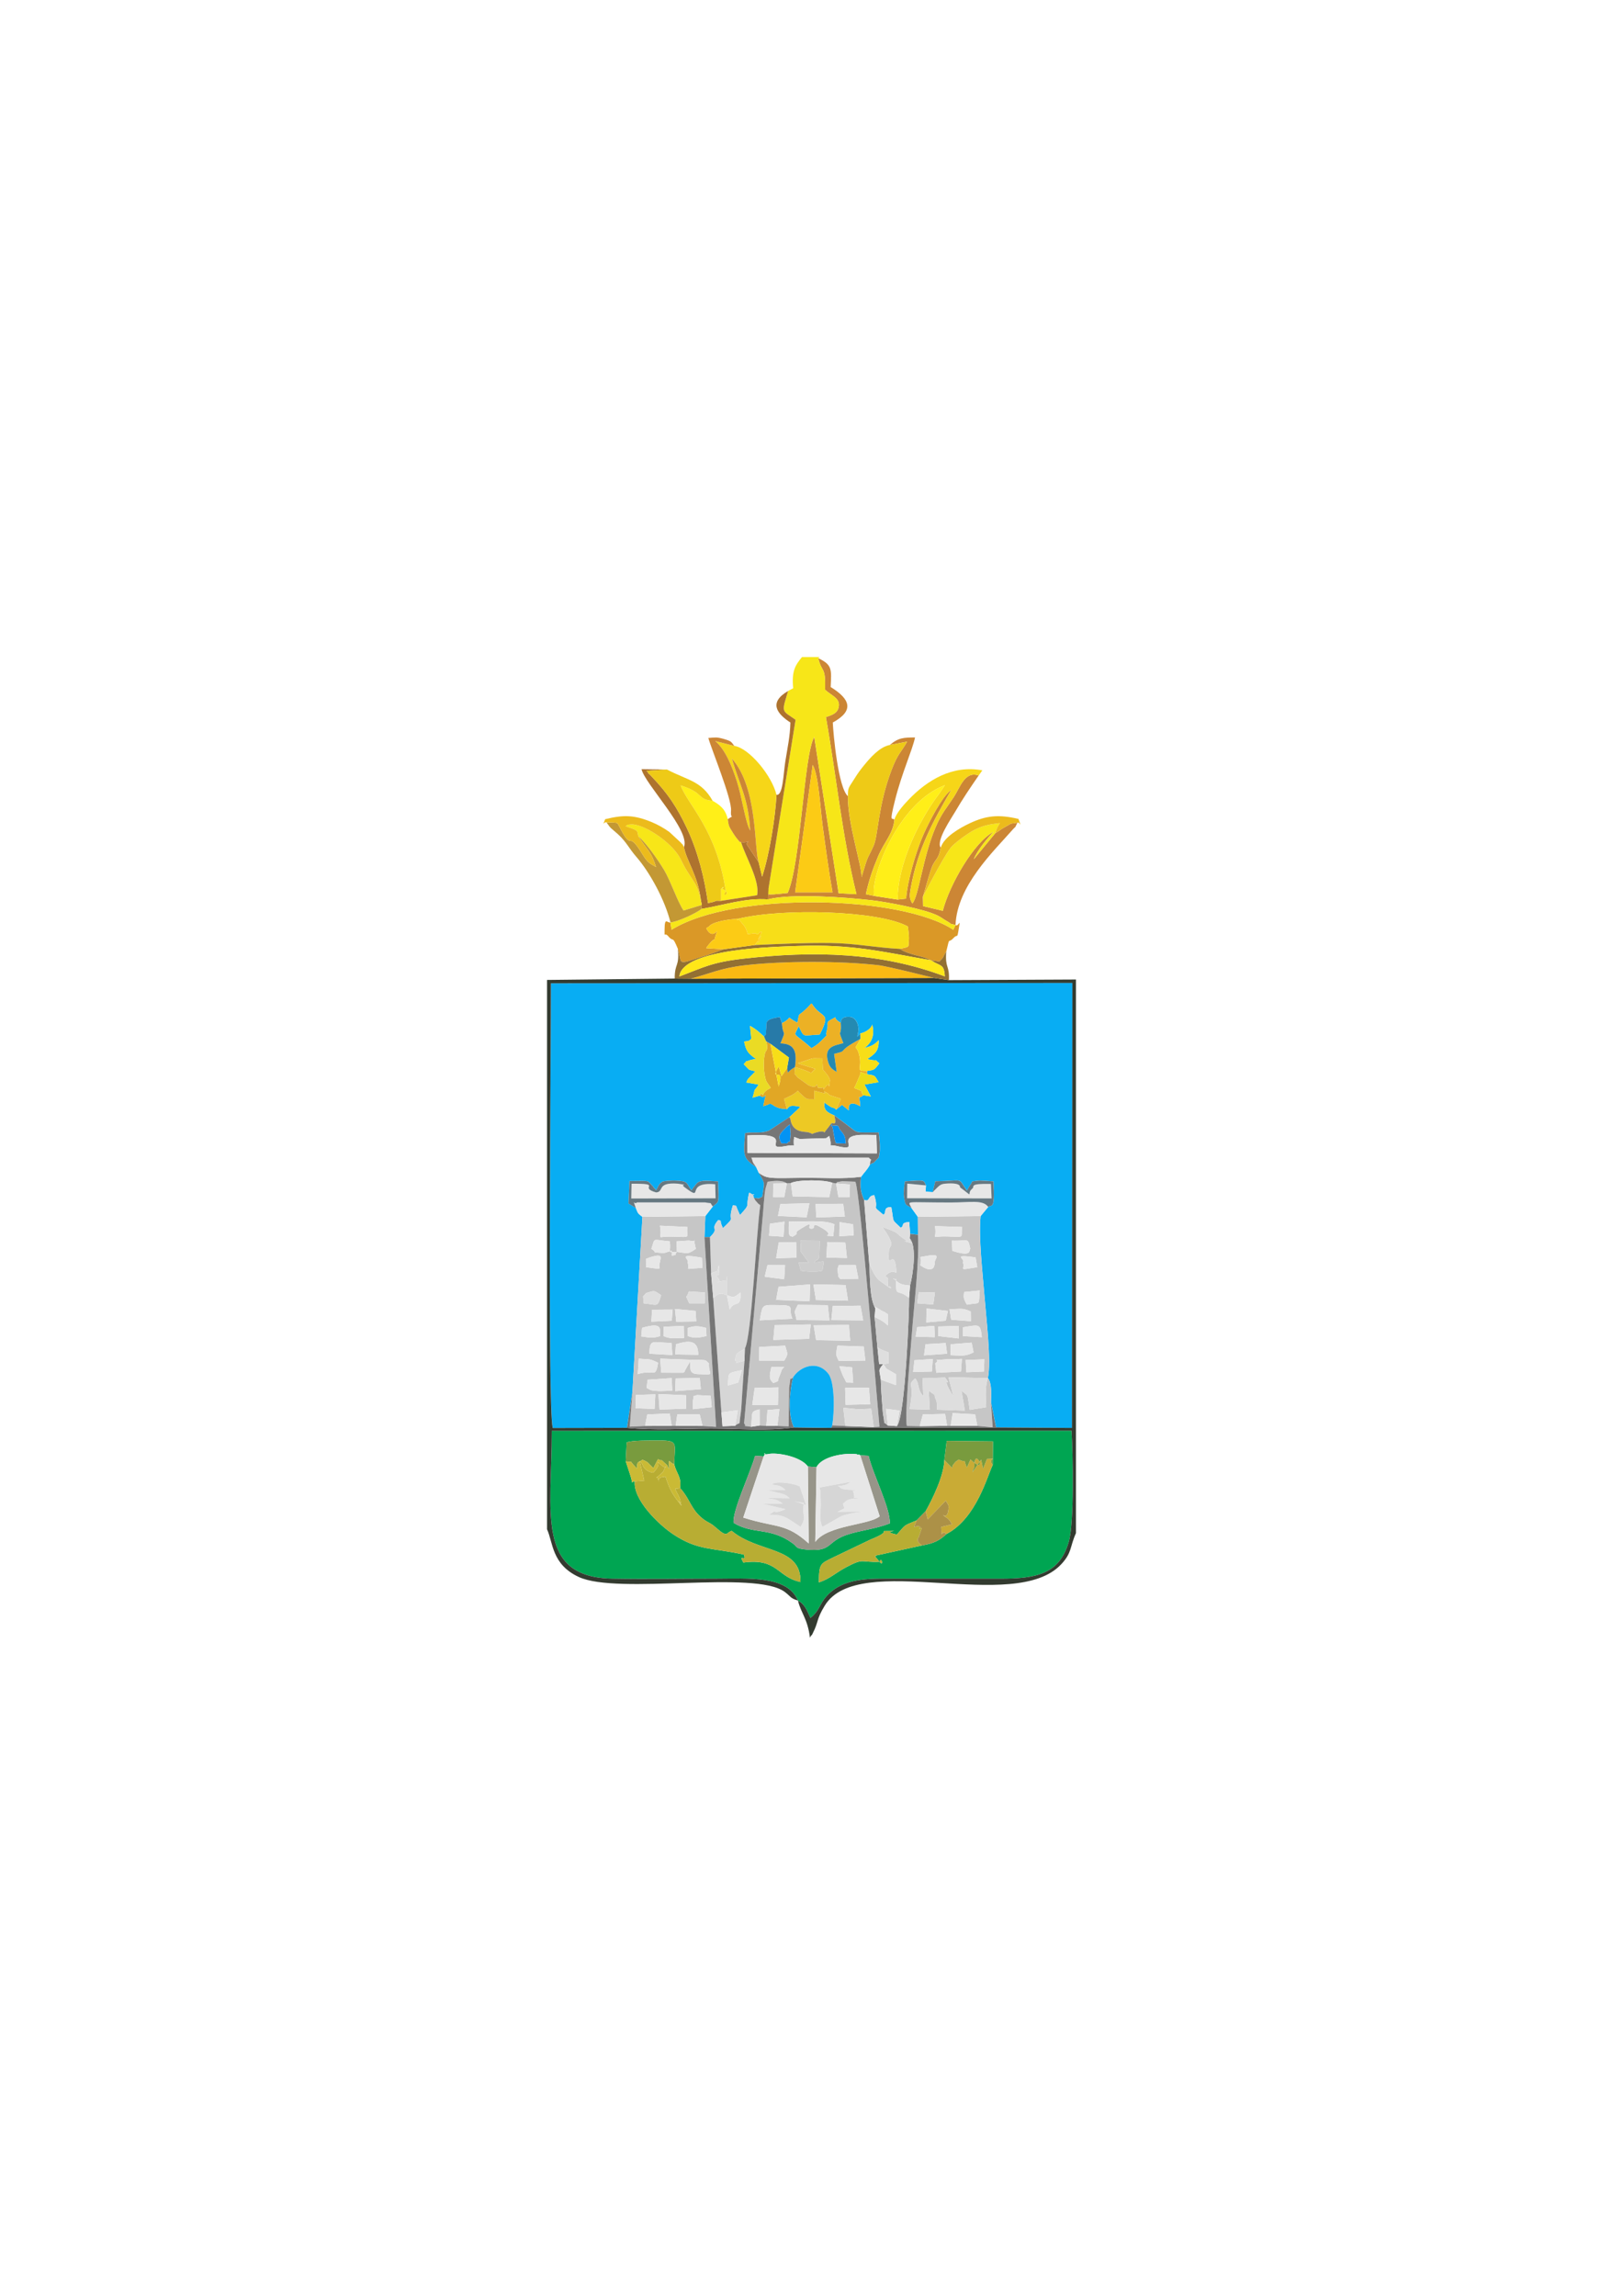 <?xml version="1.0" encoding="UTF-8"?>
<!DOCTYPE svg PUBLIC "-//W3C//DTD SVG 1.1//EN" "http://www.w3.org/Graphics/SVG/1.1/DTD/svg11.dtd">
<!-- Creator: CorelDRAW X5 -->
<svg xmlns="http://www.w3.org/2000/svg" xml:space="preserve" width="210mm" height="297mm" style="shape-rendering:geometricPrecision; text-rendering:geometricPrecision; image-rendering:optimizeQuality; fill-rule:evenodd; clip-rule:evenodd"
viewBox="0 0 210 297"
 xmlns:xlink="http://www.w3.org/1999/xlink">
 <defs>
  <style type="text/css">
   <![CDATA[
    .fil1 {fill:#00A552}
    .fil37 {fill:#0393F3}
    .fil0 {fill:#08ADF3}
    .fil35 {fill:#248AB2}
    .fil34 {fill:#277AA8}
    .fil3 {fill:#333B30}
    .fil32 {fill:#667881}
    .fil7 {fill:#767676}
    .fil29 {fill:#799B3E}
    .fil20 {fill:#937032}
    .fil14 {fill:#979589}
    .fil31 {fill:#AC9147}
    .fil18 {fill:#AE732E}
    .fil10 {fill:#B8AD33}
    .fil27 {fill:#C39834}
    .fil2 {fill:#C6C6C6}
    .fil21 {fill:#C9AB35}
    .fil33 {fill:#CABA35}
    .fil4 {fill:#CC8635}
    .fil11 {fill:#CECECE}
    .fil6 {fill:#D6D6D6}
    .fil8 {fill:#DA9827}
    .fil25 {fill:#DEDEDE}
    .fil26 {fill:#E1A725}
    .fil16 {fill:#E7E7E7}
    .fil30 {fill:#EADB24}
    .fil12 {fill:#ECB125}
    .fil28 {fill:#ECBB1C}
    .fil36 {fill:#ECDA16}
    .fil24 {fill:#EDC924}
    .fil13 {fill:#EECA17}
    .fil15 {fill:#F6D618}
    .fil9 {fill:#F7DE18}
    .fil5 {fill:#F7E618}
    .fil19 {fill:#FAB913}
    .fil22 {fill:#FCCB15}
    .fil23 {fill:#FFE718}
    .fil17 {fill:#FFEF18}
   ]]>
  </style>
 </defs>
 <g id="Layer_x0020_1">
  <g id="_508282496">
   <path id="_509522328" class="fil0" d="M81.127 184.711l0.707 -4.669 1.289 -22.625c-0.615,-0.445 -0.582,-0.464 -0.855,-1.148l-0.943 -0.583 0.13 -2.904c2.838,-0 2.169,-0.179 3.067,0.735 0.045,0.046 0.153,0.293 0.185,0.23 0.034,-0.066 0.115,0.173 0.185,0.248 0.182,-0.285 0.346,-0.885 0.844,-1.133 0.223,-0.111 1.358,-0.151 1.637,-0.14 1.745,0.07 1.361,0.29 2.106,1.278 0.067,-0.087 0.124,-0.217 0.172,-0.28l0.536 -0.666c0.538,-0.468 1.501,-0.261 2.724,-0.226 0.131,3.04 0.119,2.536 -0.68,3.246l-0.967 1.245 -0.11 2.716 0.71 -0.002c1.335,-1.302 -0.102,-0.81 1.077,-2.215 0.645,0.257 0.001,-0.188 0.6,1.06 1.846,-1.77 0.489,-0.527 1.296,-2.961 0.676,0.192 0.127,-0.356 0.915,1.274 1.456,-1.644 0.644,-0.716 1.188,-2.913 1.237,0.801 0.182,-0.399 0.617,0.701 0.934,0.005 0.325,0.208 1.084,-0.177 0.268,-1.982 0.413,-1.57 -0.472,-3.1l-0.336 -0.733c-1.748,-1.127 -1.636,-1.535 -1.419,-4.383 1.264,-0.202 2.09,0.116 3.139,-0.356l2.589 -1.706 1.411 -1.318c-0.056,-0.03 -0.155,-0.042 -0.184,-0.048 -0.029,-0.006 -0.152,-0.038 -0.188,-0.044 -0.794,-0.127 -1.069,-0.08 -1.354,0.389 -0.377,-0.157 -0.687,0.087 -1.655,-0.43 -0.033,-0.018 -0.106,-0.097 -0.137,-0.113 -0.585,-0.296 -0.137,-0.19 -1.278,0.142 0.525,-2.634 0.427,-0.633 -0.454,-1.364l-0.923 0.263c0.445,-1.504 -0.023,-0.518 0.783,-1.683l-1.6 -0.287c0.266,-0.603 0.161,-0.334 0.572,-0.816l0.603 -0.61c-1.146,-0.351 -0.542,0.021 -1.508,-0.939 0.663,-0.671 -0.067,-0.169 0.946,-0.562 0.08,-0.031 0.523,-0.077 0.637,-0.108 -0.886,-0.638 -1.288,-0.953 -1.525,-2.256 0.489,-0.092 0.487,0.045 0.93,-0.345l-0.178 -1.683c0.809,0.42 1.274,0.901 1.83,1.383 0.474,-0.655 0.151,0.072 0.274,-0.938 0.111,-0.905 -0.351,-1.263 1.769,-1.595l0.267 0.801c1.657,-0.844 0.191,-0.999 2,-0.06 0.343,-1.755 -0.101,-0.36 1.827,-2.521 1.247,2.111 2.66,0.949 1.058,4.05 -2.32,0.104 -1.946,0.487 -2.72,-1.077 -0.668,1.531 -0.888,0.572 1.661,2.84 0.452,-0.283 0.74,-0.415 1.29,-0.984 1.182,-1.223 0.345,-0.142 0.707,-1.369 0.261,-0.882 -0.275,-0.956 0.63,-1.394 1.038,-0.502 -0.202,-0.276 1.155,0.464 0.057,-0.086 -0.099,-0.834 1.129,-0.773 0.43,0.021 0.703,0.271 0.893,0.584 0.744,1.222 -0.426,2.677 0.531,1.558 0.713,-0.131 1.46,-0.708 1.517,-1.152 0.389,1.57 -0.187,2.439 -1.038,3.072 0.958,-0.3 1.277,-0.398 1.871,-1.036 0.039,1.471 -0.534,1.781 -1.475,2.446 1.714,0.408 0.665,-0.203 1.566,0.549 -0.629,0.734 -0.462,0.846 -1.579,0.977l0 0.432c1.137,0.179 0.927,0.146 1.48,1.026l-1.822 0.307 0.816 1.537 -0.972 -0.16c-0.758,0.715 -0.535,-0.542 -0.401,1.439 -0.002,-0.001 -1.665,-1.111 -1.48,0.533l-0.872 -0.717 -0.771 0.619c-0.301,-0.377 -0.275,-0.065 -0.953,-0.527 -0.93,-0.634 -0.508,-0.347 -0.523,-0.635 -0.221,1.207 0.273,1.506 1.271,1.914l1.464 1.094c1.826,1.352 0.796,1.046 4.261,1.106 0.083,0.681 0.227,2.013 0.097,2.677 -0.161,0.82 0.04,0.364 -0.489,0.96 -0.471,0.53 -0.181,0.118 -0.755,0.527 -0.298,0.606 -0.707,0.963 -1.136,1.561 -0.201,1.359 -0.004,2.125 0.393,2.999 0.839,0.277 0.354,-0.496 1.307,-0.626 0.709,2.235 -0.548,1.104 1.203,2.551 0.432,-0.344 -0.099,-1.019 1.007,-0.992 0.391,2.186 -0.022,1.437 1.217,2.664 0.557,-0.287 -0.13,-0.623 1.102,-0.75l0.12 1.538 1.012 0.107 -0.021 -2.309 -0.83 -1.153c-0.722,-0.491 -0.761,-0.164 -0.955,-1.418 -0.093,-0.602 0.032,-1.428 0.117,-2.016 2.646,-0.184 2.402,-0.193 2.723,0.521l-0.053 0.813 0.924 0.06 0.338 -1.405c3.836,-0.053 2.806,-0.601 4.091,1.201l0.319 -0.561c0.633,-0.824 -0.008,-0.547 1.095,-0.716 0.341,-0.052 1.599,0.063 2.018,0.088 0.24,3.853 -0.268,2.942 -0.676,3.305l-0.985 1.185c-0.295,2.689 0.292,7.675 0.498,10.352 0.199,2.589 0.911,8.425 0.444,10.62 0.543,0.608 0.429,2.374 0.398,3.102l0.665 3.27 9.821 0.059 0.049 -57.565 -67.469 0.043c0.022,7.137 -0.456,54.862 0.235,57.531l9.609 -0.022z"/>
   <path id="_509521440" class="fil1" d="M98.809 188.408c0.55,-0.85 -0.488,-0.079 0.668,-0.316 1.023,-0.21 4.09,0.295 5.057,1.623l1.113 0.091c0.682,-1.402 3.637,-1.884 5.176,-1.688 0.059,0.007 0.209,0.152 0.25,0.072 0.04,-0.077 0.167,0.039 0.238,0.085l1.079 0.054c0.548,2.39 2.804,6.711 2.747,8.745 -1.942,0.756 -3.924,0.908 -5.625,1.498 -2.43,0.843 -1.922,2.057 -4.584,1.929 -0.112,-0.005 -0.205,-0.002 -0.319,-0.012 -1.815,-0.155 -1.366,-0.34 -2.044,-0.836 -2.932,-2.147 -5.1,-1.09 -7.644,-2.649 -0.176,-1.567 2.202,-6.541 2.78,-8.668l1.108 0.072zm23.652 10.043c-0.927,0.853 -1.583,1.197 -3.175,1.48l-5.998 1.312c0.001,0.59 -0.178,-0.149 0.327,0.571 0.85,1.213 0.454,-0.611 0.205,0.226 -2.487,0.132 -1.956,-0.56 -4.345,0.712 -1.432,0.762 -2.081,1.485 -3.522,1.958 0.024,-2.474 0.168,-2.406 1.93,-3.268l4.755 -2.278c3.192,-1.277 0.629,-1.083 2.472,-1.108 1.807,-0.025 -1.373,-0.007 0.932,0.466 1.201,-1.329 0.726,-1.076 2.552,-1.831l1.175 -1.194c0.881,-1.558 2.359,-4.563 2.419,-6.611l0.309 -2.481 5.985 0.063 -0.029 3.043c-0.654,1.216 -2.046,6.881 -5.992,8.94zm-35.218 -9.03c0.243,1.176 0.975,1.593 0.753,3.096 0.253,0.256 0.236,0.236 0.526,0.643 0.048,0.067 0.107,0.154 0.155,0.224 0.733,1.095 1.046,2.22 2.445,3.229 0.34,0.245 0.702,0.395 1.095,0.663l0.993 0.827c0.816,0.626 0.92,0.204 1.137,0.093l0.313 -0.165c3.525,2.945 9.004,1.963 8.915,6.623 -3.062,-0.641 -2.925,-3.116 -7.393,-2.513 -0.707,-1.25 0.482,0.073 0.064,-1.027 -4.047,-0.91 -5.894,-0.474 -9.12,-2.616 -1.946,-1.292 -5.205,-4.48 -4.998,-6.859 -0.691,0.046 -0.054,0.7 -0.626,-0.95 -0.155,-0.448 -0.349,-1.053 -0.535,-1.638l0.12 -2.451c0.693,-0.273 2.93,-0.249 4.191,-0.251 2.576,-0.004 2.007,0.364 1.966,3.071zm16 17.633c0.954,0.509 1.191,1.376 1.625,2.256 1.088,-0.883 1.111,-1.539 1.74,-2.391 1.981,-2.683 5.314,-2.704 8.27,-2.696 4.824,0.013 9.649,-0.004 14.473,0.004 4.735,0.008 7.746,-0.573 8.947,-4.794 0.706,-2.482 0.535,-11.238 0.348,-14.355l-67.248 0.016c0.004,10.541 -2.107,18.952 7.833,19.13 4.444,0.079 8.969,-0 13.422,-0 4.122,-0 9.227,-0.442 10.591,2.829z"/>
   <path id="_196622864" class="fil2" d="M109.349 179.545l3.087 -0.028 0.159 2.143 -3.181 0.077 -0.065 -2.192zm-11.703 0.007l3.081 -0.068 -0.076 2.263 -3.316 0.025 0.311 -2.219zm2.414 -0.627c-0.636,-0.596 -0.477,-0.988 -0.257,-2.078l1.668 -0.02c-0.477,0.488 -0.258,0.366 -0.593,1.133 -0.418,0.957 0.082,0.571 -0.818,0.965zm8.534 -2.191l1.66 0.157 0.139 1.984c-1.209,-0.094 -0.705,0.198 -1.191,-0.641 -0.259,-0.447 -0.441,-1.113 -0.608,-1.501zm-0.239 -2.652l3.397 0.112 0.218 1.817 -3.444 0.049c-0.451,-0.918 -0.365,-0.818 -0.171,-1.978zm-10.118 0.169l3.352 -0.168c0.324,1.166 0.44,1.016 -0.116,1.937l-3.253 -0.003 0.017 -1.766zm7.038 -2.811l4.568 -0.042 0.161 2.049 -4.408 -0.081 -0.321 -1.926zm-5.042 -0.01l4.67 -0.092 -0.214 1.858 -4.629 0.142 0.173 -1.907zm7.518 -2.472l3.594 -0.049 0.337 1.903 -4.116 -0.038 0.185 -1.816zm-4.517 -0.157l3.873 0.04 0.216 1.967 -4.259 -0.051c-0.244,-1.306 -0.414,-0.772 0.17,-1.957zm-0.706 1.792l-4.219 0.213c0.391,-2.146 0.219,-1.995 2.472,-1.968 2.257,0.028 1.113,0.311 1.748,1.754zm2.718 -4.44l4.159 0.085 0.322 2.022 -4.152 -0.08 -0.329 -2.027zm-4.516 0.316l4.086 -0.309 -0.062 2.182 -4.329 -0.184 0.305 -1.689zm7.795 -2.8l2.195 -0.023 0.348 1.783 -2.36 0.034c-0.235,-0.427 -0.204,-0.006 -0.288,-0.777 -0.093,-0.851 -0.031,-0.446 0.105,-1.017zm-9.219 -0.023l2.273 0.023 -0.111 1.825 -2.521 -0.332 0.359 -1.516zm7.735 -2.965l2.333 0.071 0.212 1.988 -2.664 -0.056 0.119 -2.003zm-6.281 0.05l2.251 -0.045 0.041 2.012 -2.63 0.077 0.338 -2.044zm4.593 2.585c1.51,-0.059 1.305,-0.614 1.057,1.06 -0.441,0.212 -2.471,0.126 -2.8,0 -0.272,-1.486 -0.767,-0.94 1.035,-1.06 -1.583,-2.173 -0.84,-0.807 -1.093,-2.821l2.511 0.027 -0.073 2.165c-0.072,0.105 -0.24,0.381 -0.299,0.313 -0.063,-0.072 -0.23,0.205 -0.337,0.315zm3.271 -5.214l1.754 0.274 0.071 1.444 -1.854 0.106 0.029 -1.824zm-9.004 0.205l1.887 -0.268 -0.127 1.953 -1.879 -0.13 0.119 -1.555zm8.348 0.074l-0.148 1.539c-1.921,-0.133 0.41,0.086 -1.327,-0.974 -1.767,-1.079 -0.777,0 -1.484,0.008 -0.88,0.01 0.734,-1.31 -1.462,0.044 -1.074,0.662 0.17,0.355 -1.02,1.002 -0.229,-0.224 -0.603,0.335 -0.438,-1.973 1.665,0.067 4.556,-0.268 5.877,0.354zm-2.436 -2.638l3.565 -0.013 0.216 1.646 -3.702 0.124 -0.079 -1.757zm-4.557 0.011l3.749 -0.091 -0.355 1.817 -3.71 -0.176 0.315 -1.55zm7.205 -2.66l1.789 0.14 -0.037 1.618 -1.455 0.006 -0.297 -1.765zm-6.37 -0.014l-0.337 1.78 -1.446 -0.008 0.028 -1.738 1.755 -0.034zm-4.629 31.5c0.224,-1.787 -0.181,-1.99 1.115,-2.255l0.002 2.083 0.856 0.061 0.15 -2.054 1.546 -0.129 -0.266 2.178 1.454 0.056 0.064 -4.988c0.325,-2.055 -0.056,-0.691 0.522,-1.376 0.931,-1.4 3.143,-2.256 4.559,-0.426 0.858,1.109 0.785,4.985 0.496,6.666l1.709 0.079 -0.274 -2.357c2.534,0.228 1.357,0.228 3.607,0.117l0.327 2.373 0.746 -0.044c-0.217,-2.221 -2.49,-30.464 -3.118,-31.69l-1.709 -0.066c-1.173,0.219 -0.461,0.066 -0.786,0.285l-0.499 -0.089 -0.394 1.863 -4.721 -0.097 -0.236 -1.724 -0.52 0.032c-0.652,-0.453 -1.742,-0.316 -2.498,-0.2l-0.278 0.941c-0.097,0.509 -0.078,0.526 -0.128,0.99 -0.061,0.564 -0.108,1.25 -0.155,1.851l-2.472 27.47c0.505,0.577 -0.625,0.197 0.902,0.449z"/>
   <path id="_509526264" class="fil3" d="M103.243 207.054c-1.364,-3.271 -6.468,-2.83 -10.591,-2.829 -4.453,0 -8.978,0.08 -13.422,0 -9.94,-0.178 -7.83,-8.589 -7.833,-19.13l67.248 -0.016c0.188,3.117 0.358,11.873 -0.348,14.355 -1.201,4.221 -4.211,4.801 -8.947,4.794 -4.824,-0.008 -9.649,0.009 -14.473,-0.004 -2.956,-0.008 -6.289,0.013 -8.27,2.696 -0.629,0.852 -0.652,1.507 -1.74,2.391 -0.433,-0.879 -0.671,-1.746 -1.625,-2.256zm25.639 -22.389l-21.327 0.05 -4.826 -0.059c-3.469,0.509 -7.312,0.145 -10.782,0.156 -3.44,0.01 -7.45,0.253 -10.82,-0.1l-9.609 0.022c-0.691,-2.669 -0.213,-50.393 -0.235,-57.531l67.469 -0.043 -0.049 57.565 -9.821 -0.059zm-58.102 13.169c0.789,1.712 0.603,4.563 4.122,6.179 5.103,2.343 22.783,-0.94 26.637,1.926 0.776,0.577 0.698,0.828 1.704,1.115 0.439,1.739 1.246,2.329 1.555,4.795 0.076,-0.088 0.162,-0.349 0.194,-0.291 0.031,0.057 0.141,-0.21 0.181,-0.288 0.766,-1.506 0.424,-1.726 1.542,-3.557 4.404,-7.214 24.554,1.154 30.612,-5.366 1.41,-1.518 1.089,-2.254 1.892,-4.01l0 -71.62 -16.437 0.078 -1.905 -0.28 -31.516 0.095 -2.059 -0.017 -16.521 0.178 0 71.062z"/>
   <path id="_509526840" class="fil2" d="M90.183 180.475l1.772 0.094 0.135 1.468 -2.43 0.266c-0.004,-0.151 -0.024,-1.022 -0.019,-1.042 0.296,-1.159 -0.231,-0.405 0.541,-0.785zm-4.988 -0.131l3.58 0.156 -0.002 1.734 -3.434 0.118 -0.144 -2.007zm-2.967 1.83l0.051 -1.713 2.516 -0.08 -0.103 1.889 -2.465 -0.096zm5.198 -3.85l3.11 -0.073 0.144 1.457 -3.317 0.257 0.063 -1.641zm-3.763 1.221l0.132 -1.058 3.117 -0.209 0.072 1.621c-0.414,0.011 -1.371,0.078 -1.764,0.054 -0.99,-0.059 -0.966,-0.071 -1.556,-0.408zm-1.016 -3.781c1.395,0.13 1.258,-0.074 2.501,0.53 -0.346,2.144 -0.53,0.796 -2.629,1.475l0.128 -2.005zm5.772 1.825l-2.866 -0.006 -0.126 -1.821 4.423 0.16c0.142,-0.001 0.212,-0.028 0.35,-0.021 1.399,0.063 0.982,0.042 1.535,0.469 -0.091,1.589 0.971,1.45 -1.364,1.398 -1.171,-0.026 -1.072,-0.591 -1.066,-1.664l-0.503 0.879c-0.465,0.778 0.104,0.163 -0.383,0.607zm-0.963 -3.689c1.744,-0.537 2.897,-0.549 2.889,1.368l-2.973 -0.052 0.084 -1.316zm-3.432 1.22c0.04,-1.989 0.377,-1.443 2.852,-1.385l0.13 1.56 -2.982 -0.174zm7.389 -2.276c-1.132,0.221 -1.437,0.323 -2.412,0l-0.005 -1.06c0.9,-0.289 1.306,-0.267 2.358,-0.005l0.058 1.065zm-2.909 0.255c-1.251,-0.02 -1.673,0.164 -2.661,-0.257l0.014 -1.201 2.614 -0.116 0.032 1.574zm-3.09 -0.257c-0.894,0.279 -1.246,0.226 -2.445,0.042l0.106 -1.106c2.586,-0.737 2.338,0.005 2.338,1.064zm1.92 -3.508l2.664 0.256 0.089 1.353 -2.587 0.045 -0.166 -1.655zm-2.961 0.097l2.664 -0.02 -0.118 1.446 -2.641 0.126 0.095 -1.552zm6.811 -0.817l-2.007 -0.004c-0.572,-1.37 -0.401,-0.4 -0.041,-1.55l2.083 0.139 -0.035 1.415zm-5.639 -1.063c-0.497,1.659 -0.429,1.226 -2.253,1.058 -0.073,-1.31 -0.22,-0.638 0.306,-1.333 1.141,-0.342 0.969,-0.381 1.947,0.275zm5.345 -3.528c-2.803,0.132 -1.473,0.395 -1.934,-0.706 0.359,-0.393 -1.569,-1.227 1.864,-0.609l0.07 1.314zm-5.517 -0.706c-0.321,0.816 0.807,0.989 -1.791,0.61l-0.005 -1.071c2.547,-0.993 1.811,0.016 1.796,0.461zm2.212 -1.369l-0.043 -1.358c0.133,-0.009 1.587,-0.108 1.59,-0.107 1.32,0.294 0.403,-0.66 0.912,1.07 -1.098,0.769 -1.104,0.564 -2.459,0.395zm0 0c-0.556,0.688 0.443,0.18 -0.662,0.51l0.009 -0.649c-1.027,0.225 -0.644,0.354 -1.721,0.241 -1.067,-0.112 0.081,0.192 -0.927,-0.498 0.523,-1.556 0.036,-1.153 2.372,-0.963 0.241,1.494 -0.502,1.447 0.929,1.358zm-0.592 -1.964c-2.382,-0.061 -1.214,0.63 -1.605,-1.421l3.555 0.167c-0.187,1.483 0.677,1.321 -1.95,1.253zm-5.159 20.058l-0.348 4.518 1.98 -0.092 0.284 -1.489 2.905 -0.12 0.257 1.593 0.512 -0.008 0.211 -1.461 2.902 -0.02 0.364 1.505 1.746 0.109 -1.498 -24.54 0.11 -2.716 -8.139 0.096 -1.289 22.625z"/>
   <path id="_509524704" class="fil2" d="M127.82 178.293c-0.372,1.161 -0.267,2.415 -0.216,3.747l-2.131 0.349c-0.354,-2.229 -0.079,-1.639 -1.068,-2.49l0.436 2.589 -3.614 -0.124c-0.002,-0.281 0.004,-0.969 -0.061,-1.117 -0.632,-1.44 0.368,-0.243 -0.995,-1.348l0.133 2.464 -2.608 -0.079c0.721,-3.683 -0.425,-2.915 0.709,-3.968 0.594,0.656 0.24,1.438 1.057,2.285l-0.092 -2.294 2.916 -0.099c0.941,1.326 -0.311,-0.189 0.439,1.361l0.389 0.677c0.065,0.115 0.129,0.256 0.23,0.354l-0.619 -2.439 5.096 0.131zm-2.871 -2.358l2.418 -0.084 -0.054 1.577 -2.279 0.097 -0.085 -1.59zm-3.805 1.657l-0.133 -1.222c0.945,-0.68 -1.105,-0.3 1.602,-0.535 0.516,-0.045 1.154,0.021 1.847,-0.045l-0.12 1.641 -3.195 0.162zm-2.827 -1.624l2.377 -0.162 -0.125 1.622 -2.421 0.064 0.169 -1.525zm4.699 -2.068l2.704 -0.21 0.249 1.258c-1.112,0.572 -1.668,0.401 -2.977,0.363l0.025 -1.411zm-3.257 -0.01l2.601 -0.145 0.182 1.375 -2.981 0.218 0.198 -1.448zm4.825 -2.183c2.158,-0.334 2.257,-0.528 2.458,1.281l-2.458 -0.144 0 -1.136zm-0.516 -0.181l-0.015 1.625 -2.646 -0.309 -0.003 -1.232 2.664 -0.083zm-5.393 0.159l2.212 -0.16 0.073 1.46 -2.482 -0.07 0.197 -1.23zm4.176 -2.332c1.4,0.018 1.61,-0.223 2.752,0.312l0.021 1.256 -2.551 -0.194 -0.221 -1.375zm-2.965 -0.077l2.765 0.319 -0.282 1.257 -2.521 0.226 0.038 -1.801zm1.086 -2.07l-0.217 1.545 -2.072 -0.148 0.197 -1.45 2.091 0.053zm5.803 -0.264c-0.193,2.125 0.193,1.488 -1.668,1.838 -0.543,-0.926 -0.4,-1.031 -0.361,-1.637l2.03 -0.201zm-0.323 -3.015c-2.748,0.454 -1.48,0.316 -1.867,-0.61 0.408,-0.464 -1.601,-1.092 1.646,-0.662l0.22 1.272zm-5.492 -0.61c-0.086,1.784 -1.884,0.358 -1.892,0.353 0.38,-1.311 -0.605,-0.92 0.805,-1.188 2.158,-0.411 0.971,0.454 1.087,0.836zm4.586 -1.764c-0.225,0.188 0.298,1.114 -2.327,0.26l-0.047 -1.318c2.167,0.097 2.021,-0.52 2.374,1.058zm-2.921 -1.593c-2.553,-0.09 -1.305,0.658 -1.653,-1.341l3.528 0.112c-0.235,1.418 0.505,1.312 -1.875,1.229zm-3.85 -0.233c0.21,3.25 -0.529,9.26 -0.782,12.748 -0.136,1.873 -0.976,10.92 -0.646,11.995l1.654 0.029 0.409 -1.515 2.877 -0.07 0.256 1.537 0.459 0.012 0.271 -1.657 2.896 0.159 0.286 1.493 1.985 0.184 -0.223 -3.246c0.032,-0.728 0.145,-2.494 -0.398,-3.102 0.468,-2.195 -0.244,-8.031 -0.444,-10.62 -0.206,-2.677 -0.793,-7.664 -0.498,-10.352l-8.125 0.096 0.021 2.309z"/>
   <path id="_509521656" class="fil4" d="M105.154 98.967c0.773,1.308 0.982,5.608 1.288,7.854 0.388,2.848 0.759,5.677 1.28,8.617l-4.84 -0 2.273 -16.47zm-5.717 15.977l-0.084 1.405c3.155,-0.806 10.103,-0.262 13.367,0.104 1.882,0.211 6.85,1.115 8.618,1.997 0.53,0.265 0.6,0.384 1.103,0.67 0.994,0.566 0.184,0.301 1.196,0.535 0.196,-5.053 4.921,-9.514 7.314,-12.242 0.677,-0.772 0.192,0.006 0.695,-0.988 -1.317,0.234 -0.433,-0.07 -1.53,0.518 -0.725,0.389 -0.647,0.442 -1.342,0.849l-2.776 3.37c0.462,-1.214 1.897,-2.877 2.56,-3.556 -2.507,1.322 -5.678,6.777 -6.573,10.222l-2.547 -0.606 -0.027 -1.211c0.4,-1.266 0.602,-2.147 1.002,-3.378 0.565,-1.739 0.947,-1.113 1.304,-2.969 -0.629,-0.912 1.361,-3.769 1.878,-4.662 0.929,-1.602 1.978,-3.149 3.033,-4.676 -1.779,-0.642 -2.418,1.559 -3.199,2.754 -0.85,1.3 -1.62,2.152 -2.384,3.96 -1.685,3.987 -2.157,8.899 -2.996,9.845 -0.358,-0.651 -0.405,-0.864 -0.215,-1.944 0.901,-5.14 2.902,-8.689 5.259,-12.76 -0.39,0.317 -0.258,0.177 -0.634,0.601 -1.052,1.185 -2.615,4.261 -3.188,5.681 -0.816,2.023 -1.835,5.362 -2.027,7.788l-1.1 0.124 -3.035 -0.471 -1.075 -0.224c0.415,-1.907 0.913,-3.299 1.58,-4.889 0.787,-1.876 1.948,-2.922 2.113,-4.759 -0.281,-0.338 -0.703,0.627 0.073,-2.487 0.882,-3.543 2.245,-6.481 2.598,-8.145 -1.45,0.016 -2.138,0.013 -3.26,0.972l2.236 -0.432c-0.781,1.399 -1.192,1.502 -2.014,3.662 -1.783,4.683 -1.716,8.449 -2.325,9.813 -0.891,1.994 -0.593,0.809 -1.562,4.075 0.075,-1.419 -1.816,-7.013 -1.763,-10.491 -1.254,-1.08 -1.893,-8.059 -1.954,-9.532 2.827,-1.541 2.241,-3.041 -0.275,-4.586 0.105,-2.3 0.23,-2.864 -1.61,-3.735 0.504,2.052 0.954,0.897 0.892,4.088 0.85,0.769 1.862,1.07 1.779,2.047 -0.08,0.939 -0.784,1.202 -1.678,1.482 1.379,7.79 2.089,15.37 3.956,22.917l-2.314 -0.127 -3.156 -20.222c-1.379,2.504 -1.71,16.301 -3.433,20.186 -3.192,0.36 -2.706,0.243 -2.482,-0.573z"/>
   <path id="_509521968" class="fil5" d="M101.97 89.389l-0.202 0.684c-0.662,2.137 -0.465,1.893 1.168,3.041l-3.499 21.83c-0.224,0.816 -0.71,0.933 2.482,0.573 1.724,-3.885 2.054,-17.682 3.433,-20.186l3.156 20.222 2.314 0.127c-1.867,-7.547 -2.577,-15.127 -3.956,-22.917 0.894,-0.28 1.598,-0.544 1.678,-1.482 0.083,-0.977 -0.929,-1.278 -1.779,-2.047 0.062,-3.19 -0.388,-2.036 -0.892,-4.088l0.167 -0.146 -2.273 0c-0.828,1.033 -1.363,1.746 -1.137,4.037l-0.659 0.352z"/>
   <path id="_509522064" class="fil6" d="M95.993 177.24l-0.478 1.61 -1.329 0.387c0.1,-1.849 -0.083,-1.534 1.807,-1.996zm-1.929 -9.69c1.01,0.377 0.839,0.315 1.764,-0.354 0.015,2.254 -0.702,0.851 -1.411,2.213l-0.353 -1.859zm-2.202 -7.515l0.151 4.691c1.033,-0.478 0.679,0.095 0.993,-1.057 0.007,0.117 0.09,0.488 0.047,0.691 -0.191,0.911 0.234,0.325 -0.398,0.722 1.282,1.101 -0.854,0.892 0.971,0.6 0.785,-0.126 0.193,0.193 0.44,-0.6l-0.002 2.468c-0.989,-0.369 -1.074,-0.177 -1.784,0.354l1.065 14.813 2.117 -0.284 -0.338 2.01c0.836,-0.733 0.41,0.404 0.732,-1.695 0.079,-0.517 0.113,-1.546 0.16,-2.18 0.111,-1.521 0.183,-3.027 0.317,-4.551 -2.251,0.605 -0.444,0.277 -1.212,0 0.046,-1.098 0.431,-0.986 1.254,-1.573 0.867,-1.367 1.504,-15.317 2.001,-18.538 -0.083,-0.026 -0.191,-0.196 -0.219,-0.143l-0.412 -0.465c-0.048,-0.063 -0.116,-0.22 -0.191,-0.319 -0.435,-1.099 0.62,0.1 -0.617,-0.701 -0.543,2.198 0.269,1.27 -1.188,2.913 -0.787,-1.63 -0.239,-1.082 -0.915,-1.274 -0.807,2.433 0.55,1.191 -1.296,2.961 -0.599,-1.248 0.045,-0.803 -0.6,-1.06 -1.18,1.405 0.258,0.912 -1.077,2.215z"/>
   <path id="_509522376" class="fil7" d="M97.554 154.982c0.074,0.099 0.143,0.256 0.191,0.319l0.412 0.465c0.028,-0.053 0.136,0.117 0.219,0.143 -0.498,3.221 -1.134,17.17 -2.001,18.538l-0.043 1.573c-0.134,1.524 -0.205,3.03 -0.317,4.551 -0.046,0.633 -0.081,1.663 -0.16,2.18 -0.321,2.098 0.105,0.962 -0.732,1.695l-1.639 0.065 -0.14 -1.791 -1.065 -14.813 -0.267 -3.179 -0.151 -4.691 -0.71 0.002 1.498 24.54 -1.746 -0.109 -3.478 -0.024 -0.512 0.008 -3.446 0.016 -1.98 0.092 0.348 -4.518 -0.707 4.669c3.369,0.353 7.38,0.11 10.82,0.1 3.47,-0.01 7.313,0.353 10.782,-0.156 -0.826,-1.615 -0.572,-4.672 -0.104,-6.5 -0.578,0.686 -0.197,-0.679 -0.522,1.376l-0.064 4.988 -1.454 -0.056 -1.431 0.004 -0.856 -0.061 -1.117 0.172c-1.527,-0.252 -0.397,0.128 -0.902,-0.449l2.472 -27.47c0.046,-0.6 0.094,-1.287 0.155,-1.851 0.05,-0.464 0.032,-0.481 0.128,-0.99l0.278 -0.941c0.756,-0.116 1.846,-0.252 2.498,0.2l0.52 -0.032c0.969,-0.469 4.335,-0.437 5.351,-0.042l0.499 0.089c0.325,-0.22 -0.387,-0.066 0.786,-0.285l1.709 0.066c0.627,1.226 2.901,29.469 3.118,31.69l-0.746 0.044 -3.659 -0.133 -1.709 -0.079 -0.125 0.32 21.327 -0.05 -0.665 -3.27 0.223 3.246 -1.985 -0.184 -3.453 0.005 -0.459 -0.012 -3.542 0.048 -1.654 -0.029c-0.331,-1.075 0.51,-10.122 0.646,-11.995 0.252,-3.488 0.992,-9.498 0.782,-12.748l-1.012 -0.107 -0.061 0.578c0.929,0.949 0.477,4.481 0.052,6.114l-0.127 1.593c0.04,1.293 -0.48,15.31 -1.577,16.585l-1.174 -0.079c-0.785,-0.77 -0.267,0.248 -0.599,-1.355 -0.055,-0.266 -0.095,-0.985 -0.122,-1.301 -0.095,-1.116 -0.156,-2.132 -0.185,-3.266 -0.185,-1.389 -0.385,-1.147 0.297,-2.004l-0.517 -0.02 -0.223 -2.213 -0.358 -3.877 0.089 -1.12c-0.758,-1.288 -0.669,-3.988 -0.784,-5.76l-0.665 -8.26c-0.397,-0.874 -0.594,-1.641 -0.393,-2.999 -2.329,0.308 -4.763,0.124 -7.12,0.13 -1.177,0.003 -2.387,0.046 -3.555,0.037 -1.426,-0.011 -1.836,-0.14 -2.574,-0.697 0.885,1.531 0.74,1.118 0.472,3.1 -0.759,0.385 -0.15,0.183 -1.084,0.177z"/>
   <path id="_509522160" class="fil8" d="M86.748 119.33c-0.405,0.116 -0.748,-0.782 -0.758,0.907 -0.007,1.248 -0.048,0.268 0.476,0.882 0.742,0.87 0.468,-0.228 1.238,1.613 0.542,1.845 -0.079,2.08 2.24,1.328 0.662,-0.215 0.847,-0.289 1.62,-0.499l2.096 -0.757 -2.289 -0.139c0.05,-0.12 0.154,-0.238 0.219,-0.321 1.351,-1.743 0.451,0.343 1.192,-1.892 -0.852,0.992 -1.404,-0.388 -1.406,-0.391 0.337,-0.144 0.469,-0.327 0.505,-0.355 0.73,-0.558 2.688,-0.806 3.592,-0.84 5.752,-1.417 18.194,-1.078 21.978,0.98 0.062,0.212 0.188,1.31 0.153,1.688 -0.098,1.07 0.215,0.889 -1.155,1.223 0.289,0.195 0.276,0.216 0.857,0.454 0.222,0.091 0.859,0.282 1.13,0.355 1.043,0.28 1.109,0.243 2.021,0.664l1.093 0.167c0.696,-0.686 0.373,-0.487 0.886,-1.295 0.515,-2.142 0.172,-0.925 0.949,-1.767 0.472,-0.511 0.454,0.075 0.603,-0.79 0.378,-2.193 0.086,-0.544 -0.35,-0.887l-0.294 0.623c-6.653,-4.43 -28.265,-5.041 -36.45,-0.008l-0.146 -0.941z"/>
   <path id="_509520960" class="fil9" d="M95.473 118.865c0.016,0.629 -0.512,-0.585 0.267,0.253 0.024,0.026 0.102,0.102 0.129,0.134 0.623,0.72 0.634,0.81 0.882,1.597 0.093,-0.019 0.215,-0.025 0.282,-0.034l0.59 -0.079c0.288,-0.042 0.388,0.386 0.634,-0.105 0.061,-0.121 0.221,-0.035 0.328,-0.065l-0.398 0.757c-0.433,1.95 0.929,-1.659 -0.12,0.417l-0.41 0.517c3.361,-0.149 6.42,-0.304 9.814,-0.265 3.179,0.037 6.004,0.62 8.979,0.763 1.37,-0.333 1.057,-0.152 1.155,-1.223 0.035,-0.378 -0.091,-1.476 -0.153,-1.688 -3.784,-2.058 -16.226,-2.397 -21.978,-0.98z"/>
   <path id="_509520600" class="fil10" d="M82.127 191.638c-0.207,2.38 3.052,5.568 4.998,6.859 3.227,2.142 5.074,1.706 9.12,2.616 0.417,1.1 -0.771,-0.223 -0.064,1.027 4.469,-0.602 4.332,1.872 7.393,2.513 0.089,-4.66 -5.39,-3.678 -8.915,-6.623l-0.313 0.165c-0.217,0.111 -0.321,0.533 -1.137,-0.093l-0.993 -0.827c-0.392,-0.269 -0.754,-0.418 -1.095,-0.663 -1.399,-1.009 -1.713,-2.135 -2.445,-3.229 -0.047,-0.071 -0.107,-0.157 -0.155,-0.224 -0.29,-0.407 -0.273,-0.387 -0.526,-0.643l-0.633 0.082c0.255,0.693 0.777,1.26 0.704,2.018 -0.977,-1.696 1.112,1.588 -0.548,-0.677 -0.638,-0.871 -0.987,-1.571 -1.405,-2.917l-0.417 0.058c-0.908,0.139 -0.188,1.222 -0.608,0.095 -0.023,-0.062 -0.132,0.028 -0.195,0.01 0.181,-0.124 0.919,-0.747 0.964,-0.882 0.407,-1.21 0.551,-0.085 -0.178,-0.672 -1.178,-0.949 0.007,-0.438 -0.826,0.502l-0.314 0.379c-0.034,0.006 -1.097,-0.082 -1.428,-1.082 -0.08,-0.24 -0.216,-0.246 -0.334,-0.36l0.58 2.471 -1.23 0.096z"/>
   <path id="_509520408" class="fil11" d="M112.472 163.494c0.116,1.772 0.027,4.472 0.784,5.76 -0.141,-0.378 -0.11,-0.224 0.789,0.286 0.728,0.413 -0.084,-0.143 0.834,0.477l-0.001 1.45c-0.726,-0.657 -0.993,-0.722 -1.711,-1.094l0.358 3.877c0.126,0.12 0.139,0.169 0.641,0.399 0.17,0.078 0.612,0.23 0.8,0.309l0.018 1.411 -0.719 0.114c0.072,0.128 0.209,0.137 0.275,0.344 0.06,0.188 0.182,0.236 0.263,0.303l1.134 0.649 -0.001 1.415 -1.968 -0.706c0.029,1.134 0.091,2.15 0.185,3.266 0.027,0.316 0.067,1.035 0.122,1.301 0.333,1.604 -0.186,0.585 0.599,1.355l-0.233 -2.156 1.758 0.225 -0.351 2.01c1.097,-1.275 1.617,-15.292 1.577,-16.585 -1.659,-1.358 -1.692,0.174 -1.692,-2.471 -0.337,0.287 -0.602,-0.384 -0.025,0.209 0.583,0.598 1.15,0.581 1.844,0.669 0.425,-1.633 0.877,-5.165 -0.052,-6.114 0.198,0.782 0.028,0.397 0.349,0.652 -2.276,-0.628 -0.134,0.052 -0.968,-0.502 -1.498,-0.995 -0.362,-0.702 -2.909,-1.615l0.473 0.697c1.195,1.874 0.437,1.657 0.38,2.289 -0.273,2.999 0.634,-0.337 0.91,2.304 0.151,1.443 -0.075,-0.294 -1.411,1.057 0.575,0.428 0.353,0.042 0.353,1.413 0.272,-0.361 0.845,0.589 -0.157,-0.163l-0.994 -0.72c-0.573,-0.547 -0.838,-1.237 -1.256,-2.115z"/>
   <path id="_509522136" class="fil12" d="M101.173 132.366c0.131,1.918 0.624,0.601 -0.189,2.615 1.847,0.041 2.161,1.08 1.875,3.074 2.888,0.778 1.615,1.055 2.63,0.217l-2.252 -0.707c0.106,-0.048 0.267,-0.223 0.326,-0.129l1.516 -0.511c0.047,-0.008 0.146,-0.018 0.193,-0.023l1.138 0.013c0.036,0.08 0.004,0.14 0.003,0.262l0.056 1.16c0.083,0.164 0.973,1.028 0.909,1.494 -0.218,1.598 0.09,-0.039 -0.522,0.717l-0.445 0.542c1.799,0.825 -0.337,0.195 2.393,1.06l-0.629 1.407 0.771 -0.619 0.872 0.717c-0.185,-1.644 1.478,-0.534 1.48,-0.533 -0.134,-1.982 -0.357,-0.725 0.401,-1.439 -0.614,-0.797 0.581,-0.193 -1.178,-0.944 0.016,-0.057 0.068,-0.197 0.08,-0.159 0.014,0.043 0.081,-0.138 0.101,-0.173l0.582 -1.363c0.027,-0.09 0.042,-0.23 0.065,-0.344l0.849 0.275 0 -0.432c-1.699,0.006 -0.519,-0.236 -1.065,-2.217 -0.383,-1.391 -0.817,-0.095 0.214,-1.938 -3.444,1.854 -1.337,1.438 -3.426,1.947l0.338 2.349c-0.314,-0.237 -0.828,-0.396 -1.085,-1.219 -0.644,-2.06 0.722,-2.186 1.95,-2.518 -0.828,-2.082 -0.192,-0.592 -0.342,-2.631 -1.357,-0.741 -0.117,-0.966 -1.155,-0.464 -0.906,0.438 -0.37,0.512 -0.63,1.394 -0.362,1.227 0.475,0.146 -0.707,1.369 -0.55,0.569 -0.838,0.7 -1.29,0.984 -2.55,-2.268 -2.329,-1.31 -1.661,-2.84 0.774,1.565 0.399,1.181 2.72,1.077 1.601,-3.102 0.189,-1.939 -1.058,-4.05 -1.928,2.161 -1.484,0.766 -1.827,2.521 -1.808,-0.939 -0.342,-0.784 -2,0.06z"/>
   <path id="_509524992" class="fil13" d="M115.141 96.372c-1.347,0.25 -2.565,1.691 -3.277,2.553 -0.543,0.657 -0.849,1.075 -1.334,1.853 -0.769,1.233 -0.815,1.072 -0.817,2.22 -0.053,3.478 1.838,9.072 1.763,10.491 0.969,-3.267 0.67,-2.081 1.562,-4.075 0.61,-1.364 0.543,-5.13 2.325,-9.813 0.822,-2.159 1.233,-2.262 2.014,-3.662l-2.236 0.432z"/>
   <path id="_509523648" class="fil14" d="M111.31 188.274l2.511 7.885c-1.347,1.143 -6.778,1.126 -8.335,3.312l0.16 -9.666 -1.113 -0.091 0.106 9.956c-2.959,-2.678 -4.12,-1.976 -8.469,-3.344l2.639 -7.918 -1.108 -0.072c-0.578,2.127 -2.956,7.101 -2.78,8.668 2.545,1.559 4.712,0.502 7.644,2.649 0.677,0.496 0.229,0.68 2.044,0.836 0.113,0.01 0.207,0.006 0.319,0.012 2.663,0.128 2.154,-1.086 4.584,-1.929 1.701,-0.59 3.682,-0.741 5.625,-1.498 0.057,-2.035 -2.2,-6.355 -2.747,-8.745l-1.079 -0.054z"/>
   <path id="_509523696" class="fil15" d="M115.73 106.032c-0.165,1.837 -1.326,2.883 -2.113,4.759 -0.667,1.59 -1.165,2.982 -1.58,4.889l1.075 0.224c-0.554,-2.356 3.076,-12.07 9.149,-14.325l-0.698 1.037c-2.698,3.522 -5.429,9.245 -5.416,13.758l1.1 -0.124c0.193,-2.426 1.211,-5.765 2.027,-7.788 0.573,-1.419 2.136,-4.496 3.188,-5.681 0.376,-0.424 0.244,-0.285 0.634,-0.601 -2.357,4.071 -4.358,7.62 -5.259,12.76 -0.189,1.08 -0.143,1.293 0.215,1.944 0.839,-0.946 1.31,-5.857 2.996,-9.845 0.764,-1.808 1.534,-2.66 2.384,-3.96 0.781,-1.195 1.42,-3.396 3.199,-2.754l0.475 -0.668c-3.874,-0.728 -7.142,1.268 -9.592,3.844 -0.586,0.616 -1.568,1.712 -1.785,2.53z"/>
   <path id="_509525640" class="fil16" d="M101.637 192.762c-0.457,-0.379 -0.502,-0.575 -1.764,-0.706 0.204,-0.451 2.425,-0.312 3.601,0.227l0.819 2.407c-0.111,-0.037 -0.773,-0.259 -0.876,-0.292l-0.698 -0.203c1.878,0.466 1.121,-0.321 1.225,1.411 0.037,0.626 0.281,0.855 -0.354,1.917l-0.526 -0.344c-1.346,-0.905 -1.747,-1.25 -3.54,-1.222 1.355,-0.986 -0.012,0.182 2.115,-0.726 -1.162,-0.233 -2.38,-0.628 -3.208,-0.706l2.855 0c-0.881,-0.684 -1.204,-0.542 -2.118,-0.747l3.011 0.041c-0.667,-0.56 -0.422,-0.453 -3.01,-1.08l2.469 0.022zm2.896 -3.048c-0.967,-1.328 -4.034,-1.833 -5.057,-1.623 -1.156,0.238 -0.118,-0.533 -0.668,0.316l-2.639 7.918c4.349,1.369 5.51,0.667 8.469,3.344l-0.106 -9.956z"/>
   <path id="_509525760" class="fil17" d="M93.301 116.537l4.659 -0.725c0.4,-1.823 -1.518,-5.015 -2.071,-6.863 -0.297,-0.174 0.166,0.387 -0.608,-0.557 -0.058,-0.071 -0.359,-0.514 -0.413,-0.603 -0.517,-0.865 -0.559,-0.792 -0.701,-1.802 -0.283,-1.281 -0.962,-1.819 -1.959,-2.391 -2.131,-0.201 -0.983,-0.999 -4.138,-1.992 0.933,2.549 4.657,5.687 5.842,13.735 -0.665,0.789 0.74,0.324 -0.227,-0.225 -0.757,-0.429 0.494,-0.43 -0.386,-0.129l0.003 1.552z"/>
   <path id="_509523936" class="fil16" d="M108.363 192.244c0.091,0.063 0.238,0.016 0.297,0.146 0.115,0.255 0.745,0.34 2.172,0.372 -0.839,0.34 -0.557,-0.523 -0.345,0.527 0.186,0.919 -0.44,0.309 0.698,0.554 -1.533,0.043 -1.502,0.174 -2.117,0.683l0.194 0.602 -0.899 0.457 3.176 -0.036c-0.97,0.137 -1.787,0.272 -2.665,0.585l-2.462 1.39c-0.312,-0.658 -0.3,-1.31 -0.249,-2.019 0.006,-0.083 0.045,-0.706 0.045,-0.778l-0.054 -1.84c-0.021,-0.145 -0.112,-0.268 -0.072,-0.455l4.043 -0.747c-0.571,0.37 -0.754,0.498 -1.761,0.559zm-2.716 -2.439l-0.16 9.666c1.556,-2.186 6.987,-2.17 8.335,-3.312l-2.511 -7.885c-0.071,-0.045 -0.198,-0.162 -0.238,-0.085 -0.041,0.08 -0.191,-0.065 -0.25,-0.072 -1.538,-0.196 -4.494,0.286 -5.176,1.688z"/>
   <path id="_509523840" class="fil18" d="M100.47 102.824c-0.146,2.897 -0.892,7.634 -1.857,10.586l-0.453 -1.869 -1.584 -2.369c0.537,-0.776 0.464,-0.067 -0.687,-0.223 0.554,1.848 2.471,5.041 2.071,6.863l-4.659 0.725c-1.154,-0.04 -0.164,0.012 -1.694,0.294 -0.464,-3.285 -1.304,-6.677 -2.75,-9.732 -1.257,-2.657 -2.435,-4.424 -4.402,-6.499 -0.072,-0.076 -0.334,-0.356 -0.39,-0.416 -0.048,-0.052 -0.174,-0.084 -0.209,-0.224 -0.037,-0.144 -0.146,-0.151 -0.216,-0.238l2.648 -0.178 -3.28 -0.04c0.404,1.885 6.381,7.975 5.487,10.074 0.322,1.793 1.786,3.618 2.183,6.817l0.128 0.679 -0.027 0.505c2.942,-0.5 5.688,-1.444 8.576,-1.23l0.084 -1.405 3.499 -21.83c-1.632,-1.148 -1.83,-0.904 -1.168,-3.041l0.202 -0.684c-2.555,1.493 -1.451,2.947 0.297,4.078 -0.033,1.757 -0.394,3.365 -0.662,5.079 -0.26,1.663 -0.293,4.413 -1.135,4.278z"/>
   <path id="_509526720" class="fil19" d="M89.361 126.611l31.516 -0.095c-0.027,0.003 -5.928,-1.505 -7.258,-1.656 -4.908,-0.558 -12.28,-0.551 -17.196,0.007 -3.189,0.362 -4.608,1.112 -7.062,1.745z"/>
   <path id="_509526096" class="fil13" d="M93.301 116.537l-0.003 -1.552c0.88,-0.302 -0.371,-0.301 0.386,0.129 0.967,0.548 -0.437,1.014 0.227,0.225 -1.184,-8.049 -4.909,-11.187 -5.842,-13.735 3.156,0.993 2.008,1.79 4.138,1.992 -1.448,-2.58 -3.207,-2.632 -5.919,-4.05l-2.648 0.178c0.07,0.087 0.18,0.094 0.216,0.238 0.036,0.14 0.161,0.172 0.209,0.224 0.056,0.059 0.317,0.339 0.39,0.416 1.968,2.075 3.145,3.841 4.402,6.499 1.446,3.055 2.286,6.447 2.75,9.732 1.53,-0.282 0.539,-0.334 1.694,-0.294z"/>
   <path id="_509524440" class="fil20" d="M120.458 124.229c1.271,0.832 1.691,0.417 1.795,2.084 -8.277,-3.144 -16.983,-3.33 -26.089,-2.292 -4.086,0.466 -5.102,1.116 -8.262,2.301 0.355,-3.629 12.542,-3.845 15.324,-3.947 7.021,-0.257 10.879,0.747 17.232,1.854zm-26.798 -1.426l-2.096 0.757c-0.773,0.211 -0.958,0.284 -1.62,0.499 -2.318,0.752 -1.697,0.516 -2.24,-1.328 0.231,2.429 -0.411,1.78 -0.403,3.863l2.059 0.017c2.454,-0.633 3.873,-1.383 7.062,-1.745 4.917,-0.558 12.288,-0.566 17.196,-0.007 1.329,0.151 7.231,1.659 7.258,1.656l1.905 0.28c0.093,-1.996 -0.519,-1.464 -0.345,-3.696 -0.513,0.808 -0.191,0.609 -0.886,1.295l-1.093 -0.167c-0.912,-0.421 -0.978,-0.384 -2.021,-0.664 -0.272,-0.073 -0.908,-0.264 -1.13,-0.355 -0.581,-0.239 -0.568,-0.26 -0.857,-0.454 -2.974,-0.143 -5.799,-0.726 -8.979,-0.763 -3.394,-0.039 -6.453,0.116 -9.814,0.265l-3.996 0.546z"/>
   <path id="_509524896" class="fil15" d="M98.159 111.541l0.453 1.869c0.965,-2.952 1.711,-7.69 1.857,-10.586 -0.579,-2.447 -3.499,-6.029 -5.453,-6.332l-2.475 -0.629c1.259,1.078 2.092,3.043 2.791,5.193 0.68,2.095 1.126,5.44 1.736,6.394 -0.263,-4.307 -1.382,-5.865 -2.366,-9.314 3.379,3.812 2.845,11.655 3.455,13.406z"/>
   <path id="_509526504" class="fil21" d="M119.768 195.496l0.274 1.056 2.33 -2.413c0.198,0.354 0.384,0.535 0.368,0.85 -0.079,1.648 -0.733,0.96 -0.752,0.964 0.48,0.529 0.605,0.193 1.195,1.23l-1.398 0.353c0.104,1.924 -0.104,0.193 0.676,0.915 3.946,-2.059 5.338,-7.724 5.992,-8.94 -0.861,-1.057 1.255,-0.792 -0.745,-0.779l-0.504 1.273 -0.252 -1.18 -1.136 1.654c0.378,-1.219 0.241,-0.284 0.264,-1.023 0.072,-2.28 1.817,1.555 -0.508,-0.654l-0.465 1.053c-0.62,-1.516 0.184,-0.44 -1.056,-1.042 -0.656,0.5 -0.199,0.041 -0.652,0.589 -0.241,0.292 -0.174,0.41 -0.189,0.512l-1.022 -1.028c-0.06,2.049 -1.538,5.053 -2.419,6.611z"/>
   <path id="_509525232" class="fil22" d="M102.882 115.437l4.84 0c-0.521,-2.939 -0.892,-5.769 -1.28,-8.617 -0.306,-2.246 -0.515,-6.546 -1.288,-7.854l-2.273 16.47z"/>
   <path id="_509528376" class="fil0" d="M102.626 178.155c-0.468,1.829 -0.722,4.885 0.104,6.5l4.826 0.059 0.125 -0.32c0.29,-1.681 0.362,-5.558 -0.496,-6.666 -1.416,-1.83 -3.629,-0.974 -4.559,0.426z"/>
   <path id="_509527800" class="fil23" d="M120.458 124.229c-6.353,-1.107 -10.211,-2.111 -17.232,-1.854 -2.782,0.102 -14.969,0.318 -15.324,3.947 3.16,-1.185 4.176,-1.835 8.262,-2.301 9.106,-1.038 17.812,-0.852 26.089,2.292 -0.104,-1.667 -0.524,-1.253 -1.795,-2.084z"/>
   <path id="_509527320" class="fil16" d="M97.83 150.971l0.336 0.733c0.738,0.557 1.148,0.686 2.574,0.697 1.168,0.009 2.377,-0.034 3.555,-0.037 2.357,-0.005 4.79,0.178 7.12,-0.13 0.429,-0.598 0.838,-0.955 1.136,-1.561 0.144,-1.167 0.426,-0.274 -0.142,-0.926l-15.201 0.002c0.273,0.597 0.013,0.409 0.623,1.222z"/>
   <path id="_509525688" class="fil17" d="M113.112 115.904l3.035 0.471c-0.013,-4.514 2.718,-10.237 5.416,-13.758l0.698 -1.037c-6.073,2.255 -9.703,11.969 -9.149,14.325z"/>
   <path id="_509525832" class="fil24" d="M102.86 138.054c-0.01,1.239 -0.235,0.558 0.326,1.317l1.404 1.01c1.542,0.754 0.818,-0.809 1.25,0.357 1.307,0.072 0.339,-0.445 0.906,0.706l-1.392 -0.353 -0 1.12c-1.038,-0.067 -0.741,0.229 -1.886,-0.843 -0.07,-0.065 -0.158,-0.18 -0.23,-0.275 -0.512,0.525 -1.133,0.747 -1.791,1.057l0.378 1.356c0.285,-0.469 0.559,-0.515 1.354,-0.389 0.036,0.006 0.159,0.038 0.188,0.044 0.029,0.006 0.128,0.018 0.184,0.048l-1.411 1.318c0.042,0.076 0.112,0.111 0.127,0.227 0.248,1.871 1.921,1.607 2.325,1.732 0.955,0.294 0.018,0.29 1.086,0.002 1.629,-0.439 0.464,0.64 1.464,-0.599l0.426 -0.553 -0.052 0.341c0.066,-0.129 0.111,-0.426 0.151,-0.406 0.742,0.371 0.26,-0.844 0.305,-0.96 -0.998,-0.408 -1.492,-0.707 -1.271,-1.914 0.015,0.288 -0.407,0.001 0.523,0.635 0.678,0.462 0.653,0.15 0.953,0.527l0.629 -1.407c-2.731,-0.865 -0.594,-0.235 -2.393,-1.06l0.445 -0.542c0.612,-0.756 0.304,0.881 0.522,-0.717 0.064,-0.466 -0.827,-1.331 -0.909,-1.494l-0.056 -1.16c0.001,-0.122 0.032,-0.182 -0.003,-0.262l-1.138 -0.013c-0.047,0.005 -0.145,0.015 -0.193,0.023l-1.516 0.511c-0.059,-0.095 -0.22,0.081 -0.326,0.129l2.252 0.707c-1.015,0.838 0.259,0.561 -2.63,-0.217z"/>
   <path id="_509526360" class="fil25" d="M127.82 178.293l-5.096 -0.131 0.619 2.439c-0.1,-0.099 -0.165,-0.24 -0.23,-0.354l-0.389 -0.677c-0.75,-1.55 0.502,-0.035 -0.439,-1.361l-2.916 0.099 0.092 2.294c-0.816,-0.846 -0.463,-1.629 -1.057,-2.285 -1.134,1.053 0.013,0.285 -0.709,3.968l2.608 0.079 -0.133 -2.464c1.362,1.105 0.362,-0.092 0.995,1.348 0.065,0.148 0.059,0.836 0.061,1.117l3.614 0.124 -0.436 -2.589c0.989,0.851 0.714,0.261 1.068,2.49l2.131 -0.349c-0.051,-1.332 -0.156,-2.586 0.216,-3.747z"/>
   <path id="_509526888" class="fil5" d="M119.414 116.012l0.027 1.211 2.547 0.606c0.895,-3.445 4.066,-8.9 6.573,-10.222 -0.663,0.679 -2.098,2.342 -2.56,3.556l2.776 -3.37c0.223,-0.719 0.323,-0.872 0.602,-1.31 -1.115,0.137 -2.208,0.237 -3.602,1.045 -0.863,0.5 -2.36,1.609 -2.784,2.164 -1.031,1.348 -3.575,6.317 -3.577,6.32z"/>
   <path id="_509527056" class="fil25" d="M111.807 155.234l0.665 8.26c0.419,0.878 0.683,1.567 1.256,2.115l0.994 0.72c1.002,0.752 0.429,-0.197 0.157,0.163 0,-1.371 0.222,-0.985 -0.353,-1.413 1.336,-1.351 1.562,0.387 1.411,-1.057 -0.277,-2.641 -1.184,0.695 -0.91,-2.304 0.058,-0.632 0.815,-0.416 -0.38,-2.289l-0.473 -0.697c2.547,0.913 1.411,0.619 2.909,1.615 0.834,0.554 -1.308,-0.126 0.968,0.502 -0.321,-0.255 -0.152,0.13 -0.349,-0.652l0.061 -0.578 -0.12 -1.538c-1.232,0.128 -0.544,0.464 -1.102,0.75 -1.239,-1.227 -0.826,-0.478 -1.217,-2.664 -1.107,-0.028 -0.575,0.648 -1.007,0.992 -1.752,-1.447 -0.494,-0.317 -1.203,-2.551 -0.953,0.13 -0.468,0.903 -1.307,0.626z"/>
   <path id="_509527128" class="fil10" d="M119.286 199.93c-0.278,-0.242 -0.823,-0.564 -0.414,-1.082l0.409 -1.181c-0.282,-0.157 -0.598,0.647 -0.198,-0.15 -0.811,-0.372 -1.055,0.72 -0.489,-0.828 -1.826,0.755 -1.351,0.502 -2.552,1.831 -2.305,-0.473 0.875,-0.491 -0.932,-0.466 -1.843,0.025 0.72,-0.169 -2.472,1.108l-4.755 2.278c-1.762,0.862 -1.907,0.795 -1.93,3.268 1.441,-0.473 2.091,-1.196 3.522,-1.958 2.389,-1.272 1.858,-0.58 4.345,-0.712 0.249,-0.837 0.645,0.986 -0.205,-0.226 -0.504,-0.72 -0.326,0.019 -0.327,-0.571l5.998 -1.312z"/>
   <path id="_509527344" class="fil4" d="M94.166 105.987c0.142,1.01 0.184,0.937 0.701,1.802 0.053,0.089 0.354,0.532 0.413,0.603 0.775,0.944 0.312,0.384 0.608,0.557 1.151,0.156 1.224,-0.552 0.687,0.223l1.584 2.369c-0.611,-1.751 -0.077,-9.594 -3.455,-13.406 0.983,3.449 2.102,5.008 2.366,9.314 -0.61,-0.954 -1.056,-4.299 -1.736,-6.394 -0.698,-2.151 -1.532,-4.115 -2.791,-5.193l2.475 0.629c-0.438,-0.506 -0.272,-0.583 -1.369,-0.896 -0.947,-0.27 -1.083,-0.193 -1.998,-0.129 0.395,1.442 3.058,7.878 2.937,9.4 -0.108,1.364 0.565,0.367 -0.422,1.119z"/>
   <path id="_509527704" class="fil7" d="M96.694 146.888c6.73,-0.44 1.475,2.062 5.124,1.351 1.397,-0.272 0.697,0.455 0.939,-1.156l0.706 0.263 3.431 -0.104c0.013,-0.004 0.392,-0.277 0.401,-0.287 0.53,1.79 -0.4,0.976 0.952,1.3 3.267,0.782 -0.04,-1.059 2.726,-1.407 0.568,-0.071 1.772,-0.009 2.418,-0.02l0.074 2.382 -16.749 -0.065 -0.022 -2.256zm5.515 -1.427c0.001,0.026 0.094,1.247 0.09,1.279 -0.229,1.865 0.105,0.408 -0.474,1.182l-0.706 -0.015c-0.539,-0.9 -0.212,-1.232 0.396,-1.845 0.479,-0.483 0.114,-0.157 0.694,-0.601zm-4.379 5.51c-0.61,-0.813 -0.35,-0.624 -0.623,-1.222l15.201 -0.002c0.567,0.652 0.286,-0.241 0.142,0.926 0.574,-0.408 0.284,0.004 0.755,-0.527 0.529,-0.596 0.328,-0.14 0.489,-0.96 0.13,-0.664 -0.014,-1.996 -0.097,-2.677 -3.465,-0.061 -2.435,0.246 -4.261,-1.106l-1.464 -1.094c-0.045,0.117 0.437,1.332 -0.305,0.96 -0.04,-0.02 -0.086,0.277 -0.151,0.406 1.319,-0.198 0.822,0.098 1.21,0.525 0.735,0.811 0.637,1.1 0.699,1.73l-1.249 -0.043c-0.044,-0.085 -0.108,-0.297 -0.12,-0.254l-0.234 -1.268c-0.024,-0.133 -0.033,-0.231 -0.057,-0.353l-0.197 -0.679 -0.426 0.553c-1,1.239 0.165,0.16 -1.464,0.599 -1.069,0.288 -0.132,0.292 -1.086,-0.002 -0.403,-0.124 -2.077,0.139 -2.325,-1.732 -0.015,-0.116 -0.085,-0.151 -0.127,-0.227l-2.589 1.706c-1.049,0.473 -1.875,0.154 -3.139,0.356 -0.217,2.848 -0.329,3.255 1.419,4.383z"/>
   <path id="_509528184" class="fil5" d="M82.606 108.203c0.92,0.775 2.479,2.936 3.335,4.372 0.802,1.345 1.747,4.125 2.502,5.218l2.361 -0.719 -0.128 -0.679c-0.432,-1.899 -0.808,-2.144 -1.778,-3.704 -0.372,-0.598 -0.548,-0.985 -0.85,-1.578 -1.092,-2.146 -4.836,-4.631 -6.478,-4.459 -0.695,0.073 -0.171,-0.042 -0.63,0.231 1.867,0.608 1.435,0.607 1.664,1.316z"/>
   <path id="_509528304" class="fil16" d="M102.757 147.083c-0.241,1.611 0.458,0.883 -0.939,1.156 -3.649,0.712 1.606,-1.79 -5.124,-1.351l0.022 2.256 16.749 0.065 -0.074 -2.382c-0.646,0.01 -1.85,-0.052 -2.418,0.02 -2.766,0.348 0.54,2.189 -2.726,1.407 -1.353,-0.324 -0.422,0.49 -0.952,-1.3 -0.009,0.01 -0.388,0.282 -0.401,0.287l-3.431 0.104 -0.706 -0.263z"/>
   <path id="_509526768" class="fil5" d="M90.778 117.58c-0.768,0.595 -3.044,1.647 -4.03,1.75l0.146 0.941c8.185,-5.033 29.797,-4.422 36.45,0.008l0.294 -0.623c-1.012,-0.234 -0.202,0.03 -1.196,-0.535 -0.503,-0.286 -0.573,-0.405 -1.103,-0.67 -1.768,-0.883 -6.736,-1.786 -8.618,-1.997 -3.265,-0.366 -10.212,-0.91 -13.367,-0.104 -2.888,-0.214 -5.634,0.73 -8.576,1.23z"/>
   <path id="_509526600" class="fil26" d="M98.299 141.741c0.881,0.731 0.979,-1.271 0.454,1.364 1.141,-0.332 0.693,-0.438 1.278,-0.142 0.032,0.016 0.104,0.095 0.137,0.113 0.968,0.517 1.278,0.274 1.655,0.43l-0.378 -1.356c0.658,-0.309 1.28,-0.531 1.791,-1.057 0.072,0.095 0.161,0.21 0.23,0.275 1.145,1.072 0.849,0.776 1.886,0.843l0 -1.12 1.392 0.353c-0.566,-1.151 0.401,-0.633 -0.906,-0.706 -0.432,-1.166 0.292,0.397 -1.25,-0.357l-1.404 -1.01c-0.561,-0.759 -0.336,-0.078 -0.326,-1.317 -0.235,0.136 -0.189,0.077 -0.578,0.37 -0.049,0.037 -0.283,0.29 -0.345,0.344l-0.078 -0.652c-0.05,0.095 -0.123,0.223 -0.159,0.281l-0.58 0.831 -0.353 -1.271c-1.32,2.281 0.925,-0.29 -0.014,2.604l-1.071 -5.533 -0.532 -0.312c0.291,1.186 -0.079,1.248 -0.122,1.382 -0.292,0.907 -0.28,2.77 0.146,3.818l0.561 0.822c-1.377,0.633 -0.819,1.288 -1.167,0.745 -0.053,-0.083 -0.18,0.17 -0.269,0.257z"/>
   <path id="_509526120" class="fil27" d="M86.748 119.33c0.986,-0.103 3.262,-1.156 4.03,-1.75l0.027 -0.505 -2.361 0.719c-0.755,-1.094 -1.7,-3.873 -2.502,-5.218 -0.856,-1.436 -2.415,-3.597 -3.335,-4.372 1.259,1.95 1.621,1.871 2.284,3.959 -0.893,-0.487 -1.125,-0.602 -1.815,-1.734 -1.864,-3.06 -1.256,-0.387 -2.665,-2.965 -0.681,-1.246 -0.234,-1.003 -1.934,-1.069l0.353 0.488c0.052,0.06 0.125,0.152 0.183,0.214l0.952 0.829c1.125,1.038 1.394,1.797 2.365,2.913 1.778,2.043 3.73,5.648 4.419,8.492z"/>
   <path id="_509522784" class="fil28" d="M78.476 106.394c1.7,0.066 1.253,-0.177 1.934,1.069 1.409,2.578 0.801,-0.096 2.665,2.965 0.69,1.133 0.922,1.247 1.815,1.734 -0.662,-2.089 -1.024,-2.01 -2.284,-3.959 -0.229,-0.71 0.203,-0.709 -1.664,-1.316 0.459,-0.273 -0.066,-0.158 0.63,-0.231 1.641,-0.172 5.386,2.312 6.478,4.459 0.302,0.593 0.478,0.98 0.85,1.578 0.971,1.56 1.346,1.805 1.778,3.704 -0.397,-3.199 -1.861,-5.024 -2.183,-6.817 -0.379,-0.712 0.049,-0.026 -0.426,-0.596l-1.464 -1.358c-0.677,-0.489 -1.555,-0.976 -2.262,-1.266 -2.285,-0.94 -3.642,-0.969 -6.038,-0.384 -0.431,1.119 -0.16,0.257 0.173,0.42z"/>
   <path id="_509522880" class="fil22" d="M93.66 122.803l3.996 -0.546 0.41 -0.517c1.05,-2.076 -0.312,1.533 0.12,-0.417l0.398 -0.757c-0.108,0.03 -0.268,-0.056 -0.328,0.065 -0.246,0.491 -0.346,0.063 -0.634,0.105l-0.59 0.079c-0.067,0.009 -0.189,0.015 -0.282,0.034 -0.248,-0.786 -0.259,-0.876 -0.882,-1.597 -0.027,-0.032 -0.105,-0.108 -0.129,-0.134 -0.779,-0.838 -0.25,0.376 -0.267,-0.253 -0.904,0.034 -2.862,0.282 -3.592,0.84 -0.036,0.027 -0.168,0.21 -0.505,0.355 0.003,0.003 0.554,1.383 1.406,0.391 -0.741,2.235 0.159,0.149 -1.192,1.892 -0.065,0.084 -0.17,0.202 -0.219,0.321l2.289 0.139z"/>
   <path id="_509521800" class="fil29" d="M80.966 189.051c1.285,0.293 0.05,-0.476 1.454,0.928 -0.042,-1.07 0.3,-0.778 0.707,-1.136 0.853,0.358 0.625,0.347 1.409,1.074l0.599 -1.143c0.78,0.396 0.092,-0.265 0.894,0.509 0.718,0.693 -0.087,-0.31 0.564,0.772 -0.117,-1.751 -0.032,-0.789 0.649,-0.633 0.042,-2.707 0.611,-3.075 -1.966,-3.071 -1.261,0.002 -3.499,-0.022 -4.191,0.251l-0.12 2.451z"/>
   <path id="_196123672" class="fil29" d="M122.187 188.885l1.022 1.028c0.015,-0.102 -0.053,-0.22 0.189,-0.512 0.453,-0.548 -0.004,-0.088 0.652,-0.589 1.241,0.602 0.436,-0.474 1.056,1.042l0.465 -1.053c2.326,2.209 0.58,-1.626 0.508,0.654 -0.023,0.739 0.114,-0.197 -0.264,1.023l1.136 -1.654 0.252 1.18 0.504 -1.273c1.999,-0.014 -0.116,-0.278 0.745,0.779l0.029 -3.043 -5.985 -0.063 -0.309 2.481z"/>
   <path id="_196128448" class="fil16" d="M82.268 156.269c0.273,0.685 0.24,0.703 0.855,1.148l8.139 -0.096 0.967 -1.245c-0.494,-0.637 0.054,-0.328 -0.98,-0.523l-8.826 0c-0.367,0.367 -0.601,-0.605 -0.155,0.716z"/>
   <path id="_196127320" class="fil16" d="M117.924 156.265l0.83 1.153 8.125 -0.096 0.985 -1.185c-0.668,-0.97 -2.364,-0.572 -4.871,-0.572 -6.209,0.001 -5.462,-0.288 -5.068,0.701z"/>
   <path id="_196123480" class="fil16" d="M120.679 154.224l-0.924 -0.06 0.053 -0.813 -2.415 -0.233 -0.022 1.893 10.931 0.021 -0.082 -1.869c-2.954,-0.066 -2.046,0.318 -2.404,0.597 -0.891,0.696 0.419,1.322 -1.603,-0.164 -0.01,-0.007 0.244,-0.658 -1.928,-0.469 -0.674,0.059 -0.803,0.329 -1.378,0.86 -0.059,0.055 -0.144,0.167 -0.229,0.237z"/>
   <path id="_196130008" class="fil16" d="M81.684 155.044l10.907 -0.026 -0.05 -1.813c-4.129,-0.382 -1.253,2.405 -3.965,0.382 -0.707,-0.527 0.864,-0.165 -0.862,-0.46 -2.834,-0.216 -1.721,1.071 -2.822,1.131 -2.382,-0.668 1.011,-1.139 -3.173,-1.128l-0.035 1.914z"/>
   <path id="_196128736" class="fil30" d="M98.299 141.741c0.088,-0.087 0.215,-0.34 0.269,-0.257 0.347,0.542 -0.21,-0.112 1.167,-0.745l-0.561 -0.822c-0.426,-1.048 -0.438,-2.912 -0.146,-3.818 0.043,-0.134 0.413,-0.196 0.122,-1.382 -0.086,-0.107 -0.241,-0.533 -0.287,-0.619 -0.556,-0.483 -1.021,-0.964 -1.83,-1.383l0.178 1.683c-0.443,0.389 -0.441,0.252 -0.93,0.345 0.237,1.303 0.639,1.618 1.525,2.256 -0.113,0.031 -0.557,0.077 -0.637,0.108 -1.013,0.394 -0.282,-0.11 -0.946,0.562 0.967,0.96 0.362,0.588 1.508,0.939l-0.603 0.61c-0.411,0.481 -0.305,0.213 -0.572,0.816l1.6 0.287c-0.806,1.165 -0.337,0.18 -0.783,1.683l0.923 -0.263z"/>
   <path id="_196127704" class="fil6" d="M108.363 192.244c1.007,-0.061 1.19,-0.189 1.761,-0.559l-4.043 0.747c-0.039,0.186 0.051,0.309 0.072,0.455l0.054 1.84c0,0.072 -0.039,0.695 -0.045,0.778 -0.051,0.709 -0.063,1.361 0.249,2.019l2.462 -1.39c0.878,-0.313 1.695,-0.449 2.665,-0.585l-3.176 0.036 0.899 -0.457 -0.194 -0.602c0.614,-0.509 0.584,-0.64 2.117,-0.683 -1.138,-0.245 -0.511,0.365 -0.698,-0.554 -0.213,-1.05 -0.494,-0.187 0.345,-0.527 -1.427,-0.031 -2.057,-0.117 -2.172,-0.372 -0.059,-0.131 -0.206,-0.083 -0.297,-0.146z"/>
   <path id="_196126264" class="fil28" d="M121.72 109.665c-0.357,1.856 -0.739,1.23 -1.304,2.969 -0.4,1.231 -0.602,2.112 -1.002,3.378 0.002,-0.003 2.546,-4.972 3.577,-6.32 0.425,-0.555 1.922,-1.664 2.784,-2.164 1.394,-0.808 2.486,-0.907 3.602,-1.045 -0.279,0.438 -0.379,0.59 -0.602,1.31 0.694,-0.407 0.616,-0.46 1.342,-0.849 1.097,-0.588 0.212,-0.283 1.53,-0.518 0.277,-0.174 0.626,0.938 0.132,-0.485 -2.536,-0.593 -4.135,-0.461 -6.318,0.57 -1.262,0.596 -3.334,1.763 -3.741,3.153z"/>
   <path id="_196129792" class="fil6" d="M99.874 192.057c1.262,0.131 1.307,0.327 1.764,0.706l-2.469 -0.022c2.587,0.628 2.343,0.52 3.01,1.08l-3.011 -0.041c0.914,0.205 1.237,0.063 2.118,0.747l-2.855 0c0.828,0.078 2.046,0.473 3.208,0.706 -2.127,0.908 -0.76,-0.26 -2.115,0.726 1.794,-0.028 2.195,0.316 3.54,1.222l0.526 0.344c0.635,-1.062 0.391,-1.291 0.354,-1.917 -0.103,-1.731 0.653,-0.945 -1.225,-1.411l0.698 0.203c0.103,0.034 0.765,0.255 0.876,0.292l-0.819 -2.407c-1.176,-0.54 -3.397,-0.678 -3.601,-0.227z"/>
   <path id="_196128904" class="fil31" d="M119.768 195.496l-1.175 1.194c-0.566,1.548 -0.321,0.456 0.489,0.828 -0.4,0.797 -0.084,-0.007 0.198,0.15l-0.409 1.181c-0.409,0.518 0.136,0.84 0.414,1.082 1.592,-0.283 2.248,-0.627 3.175,-1.48 -0.78,-0.722 -0.572,1.009 -0.676,-0.915l1.398 -0.353c-0.59,-1.037 -0.715,-0.701 -1.195,-1.23 0.019,-0.004 0.673,0.684 0.752,-0.964 0.015,-0.315 -0.17,-0.496 -0.368,-0.85l-2.33 2.413 -0.274 -1.056z"/>
   <path id="_196126432" class="fil32" d="M88.575 153.587c2.712,2.023 -0.164,-0.764 3.965,-0.382l0.05 1.813 -10.907 0.026 0.035 -1.914c4.184,-0.011 0.791,0.46 3.173,1.128 1.102,-0.059 -0.011,-1.347 2.822,-1.131 1.726,0.295 0.154,-0.067 0.862,0.46zm-6.308 2.682c-0.446,-1.321 -0.213,-0.349 0.155,-0.716l8.826 0c1.034,0.195 0.486,-0.114 0.98,0.523 0.799,-0.71 0.811,-0.206 0.68,-3.246 -1.222,-0.035 -2.186,-0.242 -2.724,0.226l-0.536 0.666c-0.047,0.063 -0.105,0.193 -0.172,0.28 -0.745,-0.988 -0.361,-1.208 -2.106,-1.278 -0.278,-0.011 -1.413,0.029 -1.637,0.14 -0.498,0.248 -0.661,0.848 -0.844,1.133 -0.071,-0.075 -0.152,-0.315 -0.185,-0.248 -0.032,0.063 -0.14,-0.184 -0.185,-0.23 -0.898,-0.914 -0.229,-0.735 -3.067,-0.735l-0.13 2.904 0.943 0.583z"/>
   <path id="_196123312" class="fil32" d="M117.924 156.265c-0.394,-0.988 -1.141,-0.7 5.068,-0.701 2.507,-0 4.203,-0.399 4.871,0.572 0.408,-0.363 0.917,0.548 0.676,-3.305 -0.418,-0.025 -1.677,-0.141 -2.018,-0.088 -1.103,0.169 -0.462,-0.107 -1.095,0.716l-0.319 0.561c-1.285,-1.801 -0.255,-1.253 -4.091,-1.201l-0.338 1.405c0.085,-0.07 0.17,-0.182 0.229,-0.237 0.575,-0.532 0.704,-0.802 1.378,-0.86 2.172,-0.188 1.918,0.462 1.928,0.469 2.022,1.486 0.711,0.86 1.603,0.164 0.358,-0.279 -0.55,-0.663 2.404,-0.597l0.082 1.869 -10.931 -0.021 0.022 -1.893 2.415 0.233c-0.321,-0.714 -0.077,-0.705 -2.723,-0.521 -0.085,0.588 -0.21,1.415 -0.117,2.016 0.194,1.254 0.233,0.927 0.955,1.418z"/>
   <path id="_196122664" class="fil33" d="M82.127 191.638l1.23 -0.096 -0.58 -2.471c0.118,0.113 0.255,0.12 0.334,0.36 0.331,1 1.393,1.088 1.428,1.082l0.314 -0.379c0.833,-0.94 -0.352,-1.45 0.826,-0.502 0.73,0.587 0.585,-0.538 0.178,0.672 -0.045,0.134 -0.782,0.758 -0.964,0.882 0.063,0.018 0.172,-0.072 0.195,-0.01 0.42,1.127 -0.3,0.044 0.608,-0.095l0.417 -0.058c0.418,1.345 0.767,2.046 1.405,2.917 1.66,2.265 -0.428,-1.018 0.548,0.677 0.074,-0.758 -0.449,-1.325 -0.704,-2.018l0.633 -0.082c0.221,-1.503 -0.51,-1.92 -0.753,-3.096 -0.681,-0.155 -0.767,-1.118 -0.649,0.633 -0.651,-1.081 0.155,-0.079 -0.564,-0.772 -0.802,-0.774 -0.114,-0.113 -0.894,-0.509l-0.599 1.143c-0.784,-0.727 -0.556,-0.716 -1.409,-1.074 -0.407,0.358 -0.75,0.065 -0.707,1.136 -1.404,-1.404 -0.169,-0.635 -1.454,-0.928 0.186,0.585 0.379,1.19 0.535,1.638 0.572,1.649 -0.066,0.996 0.626,0.95z"/>
   <path id="_196124296" class="fil34" d="M98.862 134.097c0.046,0.086 0.201,0.512 0.287,0.619l0.532 0.312 2.398 1.782 -0.221 1.306 0.078 0.652c0.062,-0.054 0.296,-0.307 0.345,-0.344 0.389,-0.293 0.344,-0.234 0.578,-0.37 0.286,-1.994 -0.028,-3.033 -1.875,-3.074 0.813,-2.014 0.32,-0.697 0.189,-2.615l-0.267 -0.801c-2.12,0.332 -1.659,0.689 -1.769,1.595 -0.123,1.01 0.2,0.282 -0.274,0.938z"/>
   <path id="_196122328" class="fil35" d="M108.783 132.316c0.149,2.039 -0.486,0.549 0.342,2.631 -1.228,0.332 -2.594,0.459 -1.95,2.518 0.257,0.823 0.771,0.982 1.085,1.219l-0.338 -2.349c2.089,-0.51 -0.018,-0.093 3.426,-1.947l-0.012 -0.702c-0.957,1.119 0.212,-0.337 -0.531,-1.558 -0.19,-0.312 -0.464,-0.562 -0.893,-0.584 -1.228,-0.061 -1.072,0.687 -1.129,0.773z"/>
   <path id="_196122616" class="fil16" d="M88.802 176.982l0.503 -0.879c-0.006,1.073 -0.105,1.638 1.066,1.664 2.335,0.052 1.274,0.19 1.364,-1.398 -0.553,-0.427 -0.137,-0.406 -1.535,-0.469 -0.139,-0.006 -0.209,0.021 -0.35,0.021l-4.423 -0.16 0.126 1.821 2.866 0.006c0.486,-0.444 -0.082,0.171 0.383,-0.607z"/>
   <path id="_196124008" class="fil16" d="M107.683 153.004c-1.016,-0.394 -4.382,-0.427 -5.351,0.042l0.236 1.724 4.721 0.097 0.394 -1.863z"/>
   <path id="_196130248" class="fil9" d="M111.336 133.685l0.012 0.702c-1.031,1.843 -0.597,0.547 -0.214,1.938 0.546,1.981 -0.634,2.223 1.065,2.217 1.117,-0.131 0.95,-0.244 1.579,-0.977 -0.901,-0.752 0.148,-0.141 -1.566,-0.549 0.941,-0.665 1.514,-0.975 1.475,-2.446 -0.595,0.638 -0.913,0.736 -1.871,1.036 0.85,-0.632 1.426,-1.502 1.038,-3.072 -0.057,0.444 -0.804,1.021 -1.517,1.152z"/>
   <path id="_196129360" class="fil11" d="M103.552 160.494c0.253,2.014 -0.489,0.647 1.093,2.821 -1.802,0.12 -1.307,-0.426 -1.035,1.06 0.329,0.126 2.36,0.212 2.8,0 0.249,-1.674 0.454,-1.119 -1.057,-1.06 0.107,-0.11 0.274,-0.388 0.337,-0.315 0.059,0.068 0.227,-0.208 0.299,-0.313l0.073 -2.165 -2.511 -0.027z"/>
   <polygon id="_196126072" class="fil16" points="105.597,173.365 110.004,173.446 109.843,171.397 105.275,171.439 "/>
   <polygon id="_196126864" class="fil16" points="100.061,173.337 104.69,173.196 104.904,171.337 100.233,171.43 "/>
   <polygon id="_196129456" class="fil16" points="105.576,168.179 109.728,168.259 109.406,166.237 105.247,166.152 "/>
   <path id="_196126984" class="fil25" d="M109.389 184.475l3.659 0.133 -0.327 -2.373c-2.25,0.111 -1.072,0.111 -3.607,-0.117l0.274 2.357z"/>
   <path id="_196126096" class="fil16" d="M103.234 168.8c-0.584,1.185 -0.414,0.65 -0.17,1.957l4.259 0.051 -0.216 -1.967 -3.873 -0.04z"/>
   <polygon id="_196124656" class="fil16" points="100.426,168.157 104.755,168.341 104.818,166.159 100.731,166.468 "/>
   <polygon id="_196124272" class="fil16" points="107.567,170.773 111.683,170.811 111.346,168.908 107.752,168.957 "/>
   <polygon id="_196129960" class="fil16" points="97.336,181.77 100.652,181.745 100.728,179.483 97.647,179.551 "/>
   <path id="_196125496" class="fil16" d="M100.781 168.838c-2.253,-0.028 -2.081,-0.179 -2.472,1.968l4.219 -0.213c-0.635,-1.444 0.509,-1.727 -1.748,-1.754z"/>
   <polygon id="_196129048" class="fil16" points="109.415,181.737 112.596,181.66 112.437,179.517 109.349,179.545 "/>
   <path id="_196125184" class="fil16" d="M108.356 174.081c-0.195,1.16 -0.28,1.06 0.171,1.978l3.444 -0.049 -0.218 -1.817 -3.397 -0.112z"/>
   <polygon id="_196128640" class="fil16" points="85.34,182.352 88.774,182.234 88.776,180.5 85.196,180.344 "/>
   <path id="_196125784" class="fil16" d="M98.221 176.016l3.253 0.003c0.556,-0.92 0.44,-0.77 0.116,-1.937l-3.352 0.168 -0.017 1.766z"/>
   <path id="_196126384" class="fil16" d="M102.531 159.998c1.19,-0.646 -0.054,-0.34 1.02,-1.002 2.195,-1.354 0.582,-0.034 1.462,-0.044 0.706,-0.008 -0.284,-1.087 1.484,-0.008 1.737,1.06 -0.595,0.842 1.327,0.974l0.148 -1.539c-1.321,-0.623 -4.212,-0.287 -5.877,-0.354 -0.165,2.308 0.209,1.75 0.438,1.973z"/>
   <polygon id="_196126552" class="fil16" points="100.661,157.303 104.371,157.478 104.726,155.662 100.976,155.753 "/>
   <polygon id="_196127032" class="fil16" points="105.613,157.498 109.315,157.375 109.099,155.729 105.534,155.741 "/>
   <path id="_196127152" class="fil16" d="M122.613 175.835c-2.707,0.235 -0.657,-0.144 -1.602,0.535l0.133 1.222 3.195 -0.162 0.12 -1.641c-0.693,0.066 -1.331,0 -1.847,0.045z"/>
   <path id="_196127464" class="fil9" d="M101.859 138.116l0.221 -1.306 -2.398 -1.782 1.071 5.533c0.939,-2.894 -1.306,-0.324 0.014,-2.604l0.353 1.271 0.58 -0.831c0.036,-0.058 0.109,-0.186 0.159,-0.281z"/>
   <polygon id="_196127800" class="fil16" points="123.002,184.462 126.456,184.457 126.17,182.964 123.273,182.805 "/>
   <polygon id="_196128280" class="fil16" points="87.364,179.964 90.68,179.707 90.536,178.251 87.426,178.324 "/>
   <polygon id="_196128784" class="fil16" points="106.923,162.683 109.587,162.739 109.375,160.751 107.043,160.68 "/>
   <polygon id="_196129096" class="fil16" points="100.424,162.774 103.054,162.697 103.012,160.685 100.761,160.73 "/>
   <polygon id="_196129432" class="fil16" points="119.001,184.497 122.543,184.45 122.287,182.913 119.41,182.982 "/>
   <polygon id="_196129384" class="fil16" points="83.466,184.468 86.913,184.452 86.656,182.86 83.751,182.979 "/>
   <path id="_196129840" class="fil16" d="M86.984 179.898l-0.072 -1.621 -3.117 0.209 -0.132 1.058c0.59,0.337 0.566,0.349 1.556,0.408 0.394,0.024 1.351,-0.044 1.764,-0.054z"/>
   <polygon id="_196127512" class="fil16" points="87.425,184.445 90.903,184.468 90.539,182.963 87.636,182.984 "/>
   <path id="_196127680" class="fil16" d="M85.388 158.563c0.391,2.05 -0.778,1.359 1.605,1.421 2.627,0.068 1.763,0.23 1.95,-1.253l-3.555 -0.167z"/>
   <path id="_196124800" class="fil25" d="M92.013 164.726l0.267 3.179c0.709,-0.531 0.795,-0.724 1.784,-0.354l0.002 -2.468c-0.247,0.792 0.345,0.474 -0.44,0.6 -1.825,0.292 0.311,0.501 -0.971,-0.6 0.632,-0.397 0.207,0.19 0.398,-0.722 0.043,-0.203 -0.041,-0.574 -0.047,-0.691 -0.314,1.152 0.04,0.578 -0.993,1.057z"/>
   <path id="_196124944" class="fil36" d="M111.701 141.683l0.972 0.16 -0.816 -1.537 1.822 -0.307c-0.553,-0.879 -0.343,-0.847 -1.48,-1.026l-0.849 -0.275c-0.023,0.115 -0.038,0.255 -0.065,0.344l-0.582 1.363c-0.019,0.036 -0.087,0.216 -0.101,0.173 -0.012,-0.038 -0.064,0.102 -0.08,0.159 1.76,0.751 0.564,0.147 1.178,0.944z"/>
   <polygon id="_196122424" class="fil16" points="84.693,182.27 84.796,180.381 82.28,180.461 82.228,182.174 "/>
   <path id="_196123024" class="fil16" d="M120.972 158.618c0.348,1.999 -0.9,1.251 1.653,1.341 2.38,0.084 1.64,0.19 1.875,-1.229l-3.528 -0.112z"/>
   <path id="_196126600" class="fil16" d="M108.421 164.685c0.084,0.771 0.053,0.351 0.288,0.777l2.36 -0.034 -0.348 -1.783 -2.195 0.023c-0.136,0.571 -0.198,0.166 -0.105,1.017z"/>
   <path id="_508286888" class="fil16" d="M84.025 175.12l2.982 0.174 -0.13 -1.56c-2.476,-0.058 -2.812,-0.603 -2.852,1.385z"/>
   <path id="_508284512" class="fil16" d="M87.457 173.9l-0.084 1.316 2.973 0.052c0.008,-1.917 -1.145,-1.905 -2.889,-1.368z"/>
   <path id="_508283552" class="fil16" d="M122.992 175.311c1.31,0.038 1.865,0.209 2.977,-0.363l-0.249 -1.258 -2.704 0.21 -0.025 1.411z"/>
   <path id="_508282544" class="fil16" d="M85.149 176.293c-1.244,-0.603 -1.106,-0.4 -2.501,-0.53l-0.128 2.005c2.099,-0.679 2.283,0.669 2.629,-1.475z"/>
   <polygon id="_508281560" class="fil16" points="119.846,171.077 122.367,170.851 122.65,169.595 119.885,169.276 "/>
   <polygon id="_508287080" class="fil16" points="98.948,165.161 101.469,165.493 101.58,163.668 99.308,163.645 "/>
   <polygon id="_508282064" class="fil16" points="84.278,170.982 86.919,170.856 87.037,169.41 84.373,169.43 "/>
   <polygon id="_508280720" class="fil16" points="119.561,175.338 122.542,175.12 122.36,173.745 119.759,173.89 "/>
   <polygon id="_508281152" class="fil16" points="87.5,170.988 90.087,170.943 89.998,169.59 87.334,169.334 "/>
   <path id="_508283576" class="fil16" d="M85.858 171.64l-0.014 1.201c0.988,0.421 1.41,0.237 2.661,0.257l-0.032 -1.574 -2.614 0.116z"/>
   <path id="_508284056" class="fil16" d="M89.661 182.302l2.43 -0.266 -0.135 -1.468 -1.772 -0.094c-0.772,0.38 -0.245,-0.374 -0.541,0.785 -0.005,0.02 0.015,0.891 0.019,1.042z"/>
   <path id="_508280624" class="fil16" d="M123.071 170.728l2.551 0.194 -0.021 -1.256c-1.142,-0.535 -1.352,-0.294 -2.752,-0.312l0.221 1.375z"/>
   <polygon id="_508286864" class="fil16" points="121.403,171.609 121.406,172.842 124.052,173.151 124.067,171.526 "/>
   <polygon id="_508284728" class="fil16" points="118.149,177.493 120.57,177.428 120.695,175.806 118.317,175.968 "/>
   <polygon id="_508280288" class="fil16" points="125.034,177.524 127.313,177.428 127.367,175.851 124.949,175.935 "/>
   <path id="_508287008" class="fil16" d="M87.585 161.948c-1.431,0.089 -0.688,0.136 -0.929,-1.358 -2.336,-0.191 -1.849,-0.594 -2.372,0.963 1.008,0.691 -0.14,0.386 0.927,0.498 1.077,0.113 0.694,-0.016 1.721,-0.241l-0.009 0.649c1.104,-0.331 0.105,0.178 0.662,-0.51z"/>
   <polygon id="_508284200" class="fil16" points="95.124,184.444 95.462,182.434 93.345,182.718 93.485,184.509 "/>
   <path id="_508282952" class="fil16" d="M123.219 161.813c2.626,0.854 2.102,-0.072 2.327,-0.26 -0.352,-1.578 -0.206,-0.961 -2.374,-1.058l0.047 1.318z"/>
   <path id="_508281728" class="fil16" d="M113.969 178.488l1.968 0.706 0.001 -1.415 -1.134 -0.649c-0.081,-0.067 -0.203,-0.115 -0.263,-0.303 -0.066,-0.206 -0.203,-0.216 -0.275,-0.344 -0.681,0.858 -0.482,0.615 -0.297,2.004z"/>
   <path id="_508287584" class="fil16" d="M87.585 161.948c1.355,0.169 1.361,0.373 2.459,-0.395 -0.508,-1.73 0.408,-0.776 -0.912,-1.07 -0.003,-0.001 -1.457,0.099 -1.59,0.107l0.043 1.358z"/>
   <polygon id="_508286576" class="fil16" points="99.502,159.861 101.382,159.99 101.509,158.037 99.622,158.305 "/>
   <path id="_508287776" class="fil16" d="M82.97 172.884c1.198,0.184 1.55,0.237 2.445,-0.042 0,-1.058 0.248,-1.801 -2.338,-1.064l-0.106 1.106z"/>
   <path id="_508280504" class="fil25" d="M89.135 167.058c-0.36,1.15 -0.531,0.18 0.041,1.55l2.007 0.004 0.035 -1.415 -2.083 -0.139z"/>
   <polygon id="_508282880" class="fil16" points="118.477,172.915 120.959,172.986 120.887,171.526 118.674,171.685 "/>
   <path id="_508281104" class="fil16" d="M88.997 171.783l0.005 1.06c0.974,0.323 1.279,0.221 2.412,-0l-0.058 -1.065c-1.052,-0.262 -1.458,-0.284 -2.358,0.005z"/>
   <path id="_508281224" class="fil25" d="M83.598 167.275c-0.526,0.695 -0.38,0.023 -0.306,1.333 1.824,0.168 1.756,0.601 2.253,-1.058 -0.978,-0.656 -0.806,-0.617 -1.947,-0.275z"/>
   <polygon id="_508281488" class="fil25" points="118.88,167.152 118.683,168.602 120.755,168.751 120.971,167.206 "/>
   <polygon id="_508281824" class="fil16" points="99.155,184.467 100.586,184.463 100.852,182.285 99.305,182.414 "/>
   <path id="_508281944" class="fil16" d="M124.584 172.843l2.458 0.144c-0.201,-1.809 -0.3,-1.615 -2.458,-1.281l0 1.136z"/>
   <path id="_508282160" class="fil16" d="M125.107 168.78c1.861,-0.35 1.475,0.286 1.668,-1.838l-2.03 0.201c-0.039,0.606 -0.182,0.711 0.361,1.637z"/>
   <polygon id="_508282376" class="fil16" points="114.876,184.41 116.05,184.489 116.401,182.479 114.643,182.254 "/>
   <path id="_508284608" class="fil16" d="M119.069 163.669c0.008,0.005 1.806,1.432 1.892,-0.353 -0.116,-0.381 1.071,-1.247 -1.087,-0.836 -1.41,0.269 -0.425,-0.122 -0.805,1.188z"/>
   <polygon id="_508282904" class="fil16" points="108.596,159.925 110.45,159.819 110.379,158.375 108.625,158.101 "/>
   <path id="_508283072" class="fil16" d="M88.955 163.317c0.461,1.1 -0.868,0.837 1.934,0.706l-0.07 -1.314c-3.433,-0.618 -1.505,0.216 -1.864,0.609z"/>
   <polygon id="_508283264" class="fil16" points="101.812,153.079 100.056,153.113 100.028,154.851 101.474,154.859 "/>
   <polygon id="_508283504" class="fil16" points="108.182,153.093 108.479,154.858 109.933,154.852 109.971,153.233 "/>
   <path id="_508283720" class="fil16" d="M124.585 163.317c0.386,0.925 -0.881,1.064 1.867,0.61l-0.22 -1.272c-3.248,-0.43 -1.238,0.198 -1.646,0.662z"/>
   <path id="_508284032" class="fil16" d="M83.581 163.927c2.598,0.379 1.47,0.206 1.791,-0.61 0.015,-0.445 0.752,-1.454 -1.796,-0.461l0.005 1.071z"/>
   <path id="_508284248" class="fil16" d="M108.595 176.733c0.168,0.388 0.349,1.054 0.608,1.501 0.486,0.839 -0.018,0.547 1.191,0.641l-0.139 -1.984 -1.66 -0.157z"/>
   <path id="_508284272" class="fil37" d="M107.516 145.676l0.052 -0.341 0.197 0.679c0.025,0.123 0.033,0.221 0.057,0.353l0.234 1.268c0.011,-0.044 0.076,0.169 0.12,0.254l1.249 0.043c-0.062,-0.631 0.036,-0.92 -0.699,-1.73 -0.387,-0.427 0.11,-0.723 -1.21,-0.525z"/>
   <path id="_508286312" class="fil16" d="M100.061 178.924c0.9,-0.395 0.4,-0.008 0.818,-0.965 0.335,-0.767 0.116,-0.645 0.593,-1.133l-1.668 0.02c-0.22,1.09 -0.379,1.482 0.257,2.078z"/>
   <path id="_508286216" class="fil37" d="M101.825 147.922c0.579,-0.774 0.245,0.683 0.474,-1.182 0.004,-0.032 -0.089,-1.253 -0.09,-1.279 -0.58,0.445 -0.215,0.118 -0.694,0.601 -0.607,0.613 -0.935,0.945 -0.396,1.845l0.706 0.015z"/>
   <path id="_508286192" class="fil25" d="M114.266 176.484l0.719 -0.114 -0.018 -1.411c-0.188,-0.079 -0.63,-0.231 -0.8,-0.309 -0.503,-0.229 -0.516,-0.279 -0.641,-0.399l0.223 2.213 0.517 0.02z"/>
   <path id="_508286336" class="fil16" d="M95.993 177.24c-1.89,0.463 -1.707,0.147 -1.807,1.996l1.329 -0.387 0.478 -1.61z"/>
   <path id="_508284968" class="fil16" d="M117.627 167.905l0.127 -1.593c-0.694,-0.088 -1.262,-0.071 -1.844,-0.669 -0.578,-0.593 -0.312,0.078 0.025,-0.209 0,2.645 0.034,1.113 1.692,2.471z"/>
   <path id="_508285088" class="fil16" d="M113.256 169.254l-0.089 1.12c0.719,0.372 0.986,0.437 1.711,1.094l0.001 -1.45c-0.919,-0.621 -0.106,-0.064 -0.834,-0.477 -0.899,-0.51 -0.93,-0.664 -0.789,-0.286z"/>
   <path id="_508286096" class="fil16" d="M97.182 184.579l1.117 -0.172 -0.002 -2.083c-1.296,0.265 -0.891,0.468 -1.115,2.255z"/>
   <path id="_508286504" class="fil16" d="M94.064 167.55l0.353 1.859c0.71,-1.362 1.426,0.041 1.411,-2.213 -0.925,0.67 -0.754,0.732 -1.764,0.354z"/>
   <path id="_508281272" class="fil25" d="M96.332 176.018l0.043 -1.573c-0.823,0.587 -1.208,0.474 -1.254,1.573 0.767,0.277 -1.039,0.605 1.212,0z"/>
  </g>
 </g>
</svg>
